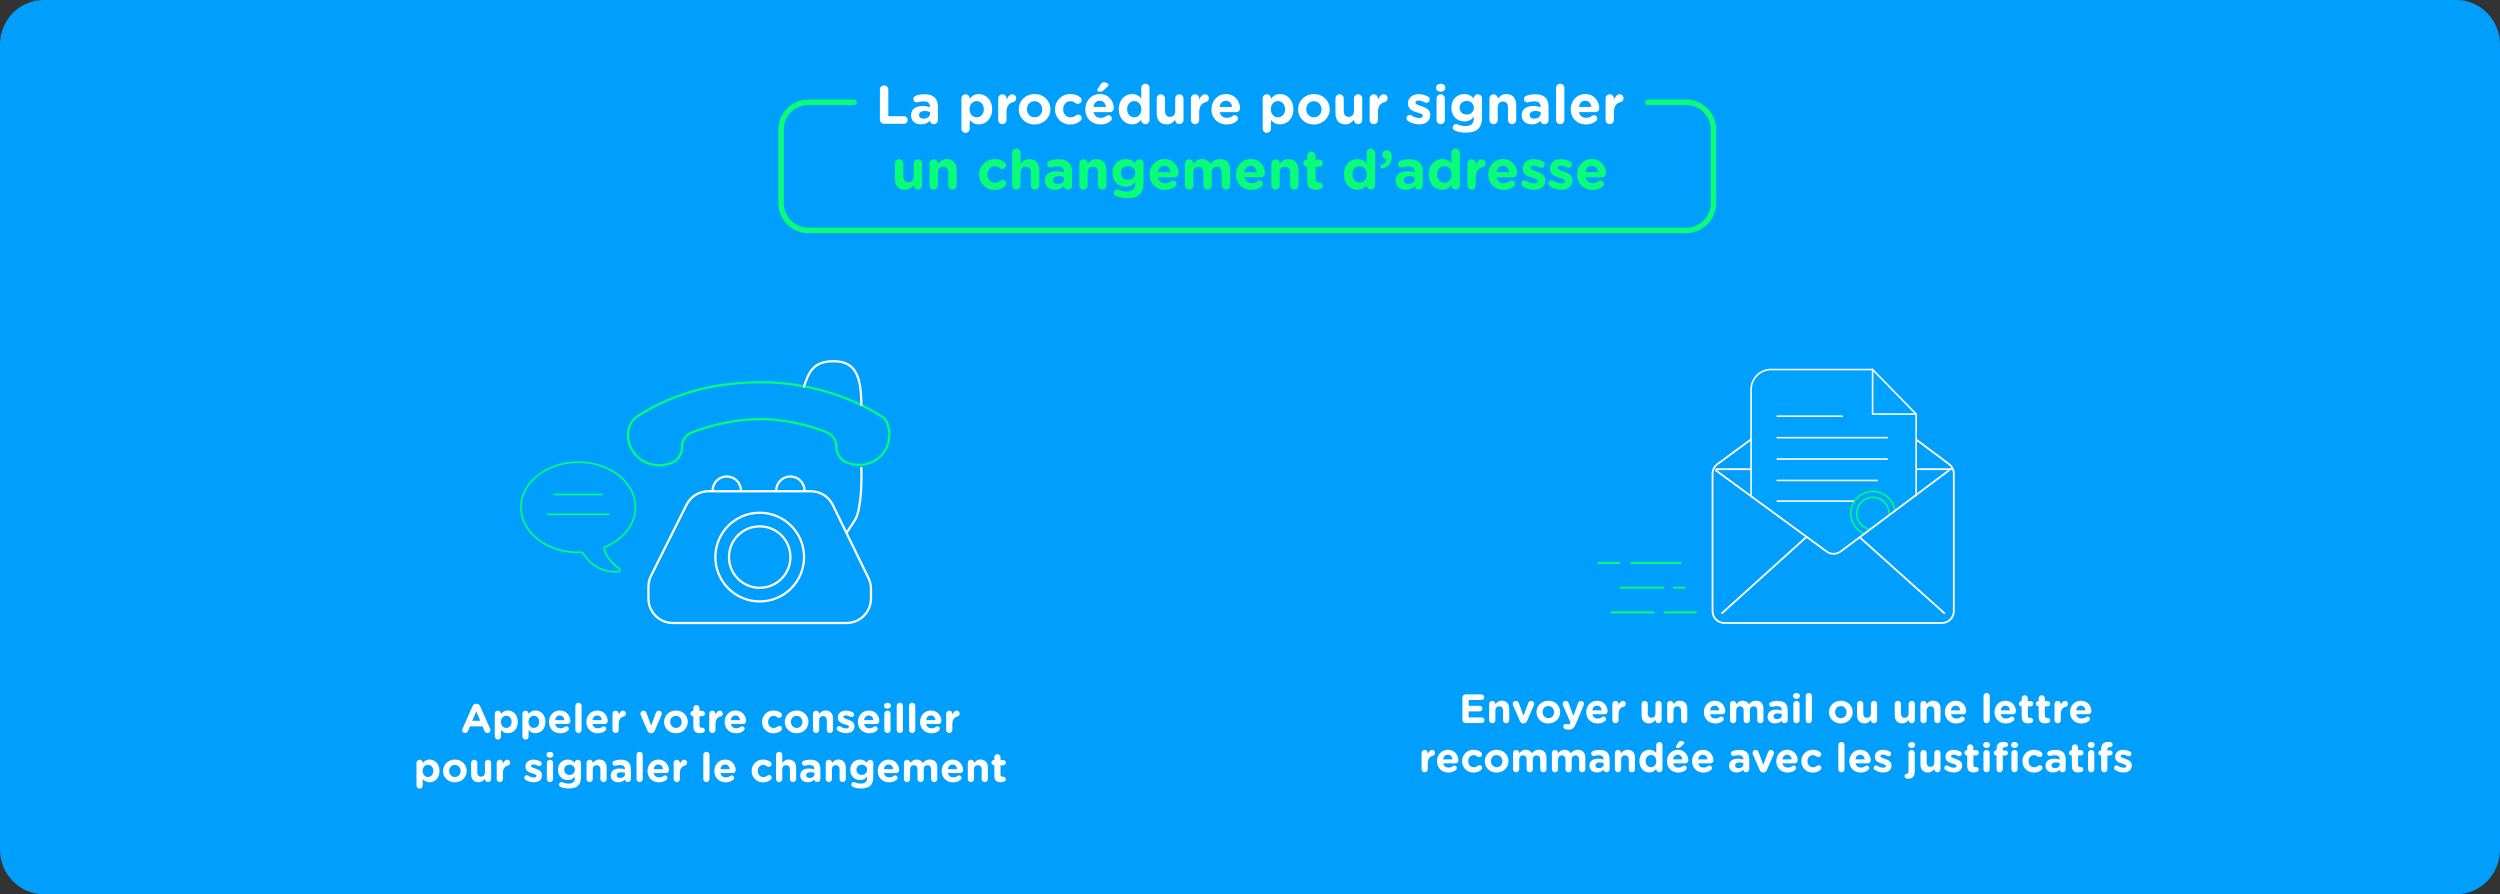 <svg width="917" height="328" viewBox="0 0 917 328" fill="none" xmlns="http://www.w3.org/2000/svg">
<rect x="0" y="0" width="917" height="328" fill="#333333" stroke="none"/>
<g clip-path="url(#clip0_193_7481)">
<path d="M16 0H901C909.84 0 917 7.34 917 16.39V311.6C917 320.65 909.84 327.99 901 327.99H16C7.16 327.99 0 320.65 0 311.6V16.39C0 7.34 7.16 0 16 0Z" fill="#019FFD"/>
<path d="M313.27 37.52H296.5C290.98 37.52 286.5 42 286.5 47.52V74.52C286.5 80.04 290.98 84.52 296.5 84.52H618.5C624.02 84.52 628.5 80.04 628.5 74.52V47.52C628.5 42 624.02 37.52 618.5 37.52H604.37" stroke="#0AFD77" stroke-width="2" stroke-linecap="round"/>
<path d="M322.75 32.84C322.75 31.98 323.43 31.3 324.29 31.3C325.15 31.3 325.83 31.98 325.83 32.84V42.62H331.53C332.31 42.62 332.93 43.24 332.93 44.02C332.93 44.8 332.31 45.42 331.53 45.42H324.29C323.43 45.42 322.75 44.74 322.75 43.88V32.84Z" fill="white"/>
<path d="M334.17 42.34V42.3C334.17 39.96 335.95 38.88 338.49 38.88C339.57 38.88 340.35 39.06 341.11 39.32V39.14C341.11 37.88 340.33 37.18 338.81 37.18C337.97 37.18 337.29 37.3 336.71 37.48C336.53 37.54 336.41 37.56 336.27 37.56C335.57 37.56 335.01 37.02 335.01 36.32C335.01 35.78 335.35 35.32 335.83 35.14C336.79 34.78 337.83 34.58 339.25 34.58C340.91 34.58 342.11 35.02 342.87 35.78C343.67 36.58 344.03 37.76 344.03 39.2V44.08C344.03 44.9 343.37 45.54 342.55 45.54C341.67 45.54 341.09 44.92 341.09 44.28V44.26C340.35 45.08 339.33 45.62 337.85 45.62C335.83 45.62 334.17 44.46 334.17 42.34ZM341.15 41.64V41.1C340.63 40.86 339.95 40.7 339.21 40.7C337.91 40.7 337.11 41.22 337.11 42.18V42.22C337.11 43.04 337.79 43.52 338.77 43.52C340.19 43.52 341.15 42.74 341.15 41.64Z" fill="white"/>
<path d="M352.65 36.1C352.65 35.26 353.33 34.58 354.17 34.58C355.01 34.58 355.69 35.26 355.69 36.1V36.24C356.43 35.24 357.45 34.5 359.03 34.5C361.53 34.5 363.91 36.46 363.91 40.04V40.08C363.91 43.66 361.57 45.62 359.03 45.62C357.41 45.62 356.41 44.88 355.69 44.02V47.22C355.69 48.06 355.01 48.74 354.17 48.74C353.33 48.74 352.65 48.06 352.65 47.22V36.1ZM360.87 40.08V40.04C360.87 38.26 359.67 37.08 358.25 37.08C356.83 37.08 355.65 38.26 355.65 40.04V40.08C355.65 41.86 356.83 43.04 358.25 43.04C359.67 43.04 360.87 41.88 360.87 40.08Z" fill="white"/>
<path d="M366.15 36.1C366.15 35.26 366.83 34.58 367.67 34.58C368.51 34.58 369.19 35.26 369.19 36.1V36.58C369.63 35.54 370.35 34.58 371.25 34.58C372.15 34.58 372.73 35.2 372.73 36.06C372.73 36.86 372.21 37.34 371.59 37.48C370.05 37.84 369.19 39.02 369.19 41.18V44.02C369.19 44.86 368.51 45.54 367.67 45.54C366.83 45.54 366.15 44.86 366.15 44.02V36.1Z" fill="white"/>
<path d="M373.689 40.12V40.08C373.689 37 376.169 34.5 379.509 34.5C382.849 34.5 385.289 36.96 385.289 40.04V40.08C385.289 43.16 382.809 45.66 379.469 45.66C376.129 45.66 373.689 43.2 373.689 40.12ZM382.289 40.12V40.08C382.289 38.5 381.149 37.12 379.469 37.12C377.789 37.12 376.689 38.46 376.689 40.04V40.08C376.689 41.66 377.829 43.04 379.509 43.04C381.189 43.04 382.289 41.7 382.289 40.12Z" fill="white"/>
<path d="M386.971 40.12V40.08C386.971 37.02 389.311 34.5 392.591 34.5C394.211 34.5 395.351 34.94 396.251 35.7C396.451 35.86 396.731 36.22 396.731 36.74C396.731 37.5 396.111 38.1 395.351 38.1C394.951 38.1 394.651 37.94 394.471 37.8C393.931 37.38 393.371 37.12 392.571 37.12C391.051 37.12 389.971 38.46 389.971 40.04V40.08C389.971 41.72 391.031 43.04 392.691 43.04C393.491 43.04 394.111 42.76 394.691 42.3C394.851 42.18 395.151 42.02 395.511 42.02C396.231 42.02 396.791 42.6 396.791 43.32C396.791 43.72 396.611 44.04 396.351 44.28C395.451 45.1 394.311 45.66 392.551 45.66C389.331 45.66 386.971 43.18 386.971 40.12Z" fill="white"/>
<path d="M403.69 45.66C400.47 45.66 398.09 43.4 398.09 40.12V40.08C398.09 37.02 400.27 34.5 403.39 34.5C406.97 34.5 408.55 37.44 408.55 39.66C408.55 40.54 407.93 41.12 407.13 41.12H401.11C401.41 42.5 402.37 43.22 403.73 43.22C404.57 43.22 405.27 42.96 405.89 42.5C406.11 42.34 406.31 42.26 406.63 42.26C407.31 42.26 407.81 42.78 407.81 43.46C407.81 43.86 407.63 44.16 407.41 44.36C406.47 45.16 405.25 45.66 403.69 45.66ZM405.65 39.22C405.47 37.86 404.67 36.94 403.39 36.94C402.11 36.94 401.31 37.84 401.07 39.22H405.65ZM402.47 33.12C402.47 32.94 402.57 32.74 402.67 32.58L403.77 30.86C404.03 30.44 404.41 30.18 404.91 30.18C405.65 30.18 406.61 30.64 406.61 31.1C406.61 31.38 406.45 31.6 406.21 31.82L404.97 32.98C404.39 33.52 403.91 33.64 403.23 33.64C402.79 33.64 402.47 33.44 402.47 33.12Z" fill="white"/>
<path d="M421.651 44.02C421.651 44.86 420.971 45.54 420.131 45.54C419.291 45.54 418.611 44.86 418.611 44.02V43.88C417.871 44.88 416.851 45.62 415.271 45.62C412.771 45.62 410.391 43.66 410.391 40.08V40.04C410.391 36.46 412.731 34.5 415.271 34.5C416.891 34.5 417.891 35.24 418.611 36.1V32.22C418.611 31.38 419.291 30.7 420.131 30.7C420.971 30.7 421.651 31.38 421.651 32.22V44.02ZM413.431 40.04V40.08C413.431 41.86 414.631 43.04 416.051 43.04C417.471 43.04 418.651 41.86 418.651 40.08V40.04C418.651 38.26 417.471 37.08 416.051 37.08C414.631 37.08 413.431 38.24 413.431 40.04Z" fill="white"/>
<path d="M434.109 44.02C434.109 44.86 433.429 45.54 432.589 45.54C431.749 45.54 431.069 44.86 431.069 44.02V43.9C430.369 44.8 429.469 45.62 427.929 45.62C425.629 45.62 424.289 44.1 424.289 41.64V36.1C424.289 35.26 424.969 34.58 425.809 34.58C426.649 34.58 427.329 35.26 427.329 36.1V40.68C427.329 42.12 428.009 42.86 429.169 42.86C430.329 42.86 431.069 42.12 431.069 40.68V36.1C431.069 35.26 431.749 34.58 432.589 34.58C433.429 34.58 434.109 35.26 434.109 36.1V44.02Z" fill="white"/>
<path d="M436.83 36.1C436.83 35.26 437.51 34.58 438.35 34.58C439.19 34.58 439.87 35.26 439.87 36.1V36.58C440.31 35.54 441.03 34.58 441.93 34.58C442.83 34.58 443.41 35.2 443.41 36.06C443.41 36.86 442.89 37.34 442.27 37.48C440.73 37.84 439.87 39.02 439.87 41.18V44.02C439.87 44.86 439.19 45.54 438.35 45.54C437.51 45.54 436.83 44.86 436.83 44.02V36.1Z" fill="white"/>
<path d="M449.969 45.66C446.749 45.66 444.369 43.4 444.369 40.12V40.08C444.369 37.02 446.549 34.5 449.669 34.5C453.249 34.5 454.829 37.44 454.829 39.66C454.829 40.54 454.209 41.12 453.409 41.12H447.389C447.689 42.5 448.649 43.22 450.009 43.22C450.849 43.22 451.549 42.96 452.169 42.5C452.389 42.34 452.589 42.26 452.909 42.26C453.589 42.26 454.089 42.78 454.089 43.46C454.089 43.86 453.909 44.16 453.689 44.36C452.749 45.16 451.529 45.66 449.969 45.66ZM451.929 39.22C451.749 37.86 450.949 36.94 449.669 36.94C448.389 36.94 447.589 37.84 447.349 39.22H451.929Z" fill="white"/>
<path d="M463.15 36.1C463.15 35.26 463.83 34.58 464.67 34.58C465.51 34.58 466.19 35.26 466.19 36.1V36.24C466.93 35.24 467.95 34.5 469.53 34.5C472.03 34.5 474.41 36.46 474.41 40.04V40.08C474.41 43.66 472.07 45.62 469.53 45.62C467.91 45.62 466.91 44.88 466.19 44.02V47.22C466.19 48.06 465.51 48.74 464.67 48.74C463.83 48.74 463.15 48.06 463.15 47.22V36.1ZM471.37 40.08V40.04C471.37 38.26 470.17 37.08 468.75 37.08C467.33 37.08 466.15 38.26 466.15 40.04V40.08C466.15 41.86 467.33 43.04 468.75 43.04C470.17 43.04 471.37 41.88 471.37 40.08Z" fill="white"/>
<path d="M476.131 40.12V40.08C476.131 37 478.611 34.5 481.951 34.5C485.291 34.5 487.731 36.96 487.731 40.04V40.08C487.731 43.16 485.251 45.66 481.911 45.66C478.571 45.66 476.131 43.2 476.131 40.12ZM484.731 40.12V40.08C484.731 38.5 483.591 37.12 481.911 37.12C480.231 37.12 479.131 38.46 479.131 40.04V40.08C479.131 41.66 480.271 43.04 481.951 43.04C483.631 43.04 484.731 41.7 484.731 40.12Z" fill="white"/>
<path d="M499.67 44.02C499.67 44.86 498.99 45.54 498.15 45.54C497.31 45.54 496.63 44.86 496.63 44.02V43.9C495.93 44.8 495.03 45.62 493.49 45.62C491.19 45.62 489.85 44.1 489.85 41.64V36.1C489.85 35.26 490.53 34.58 491.37 34.58C492.21 34.58 492.89 35.26 492.89 36.1V40.68C492.89 42.12 493.57 42.86 494.73 42.86C495.89 42.86 496.63 42.12 496.63 40.68V36.1C496.63 35.26 497.31 34.58 498.15 34.58C498.99 34.58 499.67 35.26 499.67 36.1V44.02Z" fill="white"/>
<path d="M502.391 36.1C502.391 35.26 503.071 34.58 503.911 34.58C504.751 34.58 505.431 35.26 505.431 36.1V36.58C505.871 35.54 506.591 34.58 507.491 34.58C508.391 34.58 508.971 35.2 508.971 36.06C508.971 36.86 508.451 37.34 507.831 37.48C506.291 37.84 505.431 39.02 505.431 41.18V44.02C505.431 44.86 504.751 45.54 503.911 45.54C503.071 45.54 502.391 44.86 502.391 44.02V36.1Z" fill="white"/>
<path d="M516.471 44.4C516.151 44.2 515.891 43.84 515.891 43.36C515.891 42.68 516.411 42.16 517.091 42.16C517.311 42.16 517.531 42.22 517.691 42.32C518.711 42.96 519.731 43.28 520.591 43.28C521.451 43.28 521.871 42.96 521.871 42.48V42.44C521.871 41.78 520.831 41.56 519.651 41.2C518.151 40.76 516.451 40.06 516.451 37.98V37.94C516.451 35.76 518.211 34.54 520.371 34.54C521.491 34.54 522.651 34.84 523.691 35.36C524.131 35.58 524.411 35.98 524.411 36.5C524.411 37.18 523.871 37.7 523.191 37.7C522.971 37.7 522.831 37.66 522.631 37.56C521.771 37.14 520.951 36.88 520.311 36.88C519.571 36.88 519.191 37.2 519.191 37.62V37.66C519.191 38.26 520.211 38.54 521.371 38.94C522.871 39.44 524.611 40.16 524.611 42.12V42.16C524.611 44.54 522.831 45.62 520.511 45.62C519.191 45.62 517.771 45.24 516.471 44.4Z" fill="white"/>
<path d="M526.75 32.14C526.75 31.26 527.49 30.72 528.45 30.72C529.41 30.72 530.15 31.26 530.15 32.14V32.18C530.15 33.06 529.41 33.62 528.45 33.62C527.49 33.62 526.75 33.06 526.75 32.18V32.14ZM526.93 36.1C526.93 35.26 527.61 34.58 528.45 34.58C529.29 34.58 529.97 35.26 529.97 36.1V44.02C529.97 44.86 529.29 45.54 528.45 45.54C527.61 45.54 526.93 44.86 526.93 44.02V36.1Z" fill="white"/>
<path d="M533.71 47.92C533.19 47.72 532.85 47.3 532.85 46.74C532.85 46.06 533.41 45.5 534.09 45.5C534.29 45.5 534.45 45.54 534.59 45.6C535.47 46 536.41 46.24 537.55 46.24C539.63 46.24 540.61 45.24 540.61 43.32V42.8C539.71 43.88 538.73 44.54 537.11 44.54C534.61 44.54 532.35 42.72 532.35 39.54V39.5C532.35 36.3 534.65 34.5 537.11 34.5C538.77 34.5 539.75 35.2 540.57 36.1V36.08C540.57 35.26 541.25 34.58 542.09 34.58C542.93 34.58 543.61 35.26 543.61 36.1V43C543.61 44.92 543.15 46.32 542.25 47.22C541.25 48.22 539.71 48.66 537.63 48.66C536.21 48.66 534.97 48.42 533.71 47.92ZM540.61 39.54V39.5C540.61 38.04 539.47 37.02 537.99 37.02C536.51 37.02 535.39 38.04 535.39 39.5V39.54C535.39 41.02 536.51 42.02 537.99 42.02C539.47 42.02 540.61 41 540.61 39.54Z" fill="white"/>
<path d="M546.33 36.1C546.33 35.26 547.01 34.58 547.85 34.58C548.69 34.58 549.37 35.26 549.37 36.1V36.22C550.07 35.32 550.97 34.5 552.51 34.5C554.81 34.5 556.15 36.02 556.15 38.48V44.02C556.15 44.86 555.47 45.54 554.63 45.54C553.79 45.54 553.11 44.86 553.11 44.02V39.44C553.11 38 552.43 37.26 551.27 37.26C550.11 37.26 549.37 38 549.37 39.44V44.02C549.37 44.86 548.69 45.54 547.85 45.54C547.01 45.54 546.33 44.86 546.33 44.02V36.1Z" fill="white"/>
<path d="M558.15 42.34V42.3C558.15 39.96 559.93 38.88 562.47 38.88C563.55 38.88 564.33 39.06 565.09 39.32V39.14C565.09 37.88 564.31 37.18 562.79 37.18C561.95 37.18 561.27 37.3 560.69 37.48C560.51 37.54 560.39 37.56 560.25 37.56C559.55 37.56 558.99 37.02 558.99 36.32C558.99 35.78 559.33 35.32 559.81 35.14C560.77 34.78 561.81 34.58 563.23 34.58C564.89 34.58 566.09 35.02 566.85 35.78C567.65 36.58 568.01 37.76 568.01 39.2V44.08C568.01 44.9 567.35 45.54 566.53 45.54C565.65 45.54 565.07 44.92 565.07 44.28V44.26C564.33 45.08 563.31 45.62 561.83 45.62C559.81 45.62 558.15 44.46 558.15 42.34ZM565.13 41.64V41.1C564.61 40.86 563.93 40.7 563.19 40.7C561.89 40.7 561.09 41.22 561.09 42.18V42.22C561.09 43.04 561.77 43.52 562.75 43.52C564.17 43.52 565.13 42.74 565.13 41.64Z" fill="white"/>
<path d="M570.77 32.22C570.77 31.38 571.449 30.7 572.289 30.7C573.129 30.7 573.81 31.38 573.81 32.22V44.02C573.81 44.86 573.129 45.54 572.289 45.54C571.449 45.54 570.77 44.86 570.77 44.02V32.22Z" fill="white"/>
<path d="M581.75 45.66C578.53 45.66 576.15 43.4 576.15 40.12V40.08C576.15 37.02 578.33 34.5 581.45 34.5C585.03 34.5 586.61 37.44 586.61 39.66C586.61 40.54 585.99 41.12 585.19 41.12H579.17C579.47 42.5 580.43 43.22 581.79 43.22C582.63 43.22 583.33 42.96 583.95 42.5C584.17 42.34 584.37 42.26 584.69 42.26C585.37 42.26 585.87 42.78 585.87 43.46C585.87 43.86 585.69 44.16 585.47 44.36C584.53 45.16 583.31 45.66 581.75 45.66ZM583.71 39.22C583.53 37.86 582.73 36.94 581.45 36.94C580.17 36.94 579.37 37.84 579.13 39.22H583.71Z" fill="white"/>
<path d="M588.93 36.1C588.93 35.26 589.61 34.58 590.45 34.58C591.29 34.58 591.97 35.26 591.97 36.1V36.58C592.41 35.54 593.13 34.58 594.03 34.58C594.93 34.58 595.51 35.2 595.51 36.06C595.51 36.86 594.99 37.34 594.37 37.48C592.83 37.84 591.97 39.02 591.97 41.18V44.02C591.97 44.86 591.29 45.54 590.45 45.54C589.61 45.54 588.93 44.86 588.93 44.02V36.1Z" fill="white"/>
<path d="M338.21 68C338.21 68.85 337.52 69.54 336.67 69.54C335.82 69.54 335.13 68.85 335.13 68V67.88C334.42 68.79 333.51 69.62 331.95 69.62C329.62 69.62 328.26 68.08 328.26 65.58V59.96C328.26 59.11 328.95 58.42 329.8 58.42C330.65 58.42 331.34 59.11 331.34 59.96V64.6C331.34 66.06 332.03 66.81 333.21 66.81C334.39 66.81 335.14 66.06 335.14 64.6V59.96C335.14 59.11 335.83 58.42 336.68 58.42C337.53 58.42 338.22 59.11 338.22 59.96V67.99L338.21 68Z" fill="#0AFD77"/>
<path d="M340.959 59.97C340.959 59.12 341.649 58.43 342.499 58.43C343.349 58.43 344.039 59.12 344.039 59.97V60.09C344.749 59.18 345.659 58.35 347.219 58.35C349.549 58.35 350.909 59.89 350.909 62.39V68.01C350.909 68.86 350.219 69.55 349.369 69.55C348.519 69.55 347.829 68.86 347.829 68.01V63.37C347.829 61.91 347.139 61.16 345.959 61.16C344.779 61.16 344.029 61.91 344.029 63.37V68.01C344.029 68.86 343.339 69.55 342.489 69.55C341.639 69.55 340.949 68.86 340.949 68.01V59.98L340.959 59.97Z" fill="#0AFD77"/>
<path d="M359.15 64.05V64.01C359.15 60.91 361.52 58.35 364.85 58.35C366.49 58.35 367.65 58.8 368.56 59.57C368.76 59.73 369.05 60.1 369.05 60.62C369.05 61.39 368.42 62 367.65 62C367.24 62 366.94 61.84 366.76 61.7C366.21 61.27 365.64 61.01 364.83 61.01C363.29 61.01 362.19 62.37 362.19 63.97V64.01C362.19 65.67 363.27 67.01 364.95 67.01C365.76 67.01 366.39 66.73 366.98 66.26C367.14 66.14 367.45 65.98 367.81 65.98C368.54 65.98 369.11 66.57 369.11 67.3C369.11 67.71 368.93 68.03 368.66 68.27C367.75 69.1 366.59 69.67 364.81 69.67C361.55 69.67 359.15 67.16 359.15 64.05Z" fill="#0AFD77"/>
<path d="M371.26 56.04C371.26 55.19 371.95 54.5 372.8 54.5C373.65 54.5 374.34 55.19 374.34 56.04V60.1C375.05 59.19 375.96 58.36 377.52 58.36C379.85 58.36 381.21 59.9 381.21 62.4V68.02C381.21 68.87 380.52 69.56 379.67 69.56C378.82 69.56 378.13 68.87 378.13 68.02V63.38C378.13 61.92 377.44 61.17 376.26 61.17C375.08 61.17 374.33 61.92 374.33 63.38V68.02C374.33 68.87 373.64 69.56 372.79 69.56C371.94 69.56 371.25 68.87 371.25 68.02V56.06L371.26 56.04Z" fill="#0AFD77"/>
<path d="M383.24 66.3V66.26C383.24 63.89 385.04 62.79 387.62 62.79C388.71 62.79 389.51 62.97 390.28 63.24V63.06C390.28 61.78 389.49 61.07 387.95 61.07C387.1 61.07 386.41 61.19 385.82 61.37C385.64 61.43 385.52 61.45 385.37 61.45C384.66 61.45 384.09 60.9 384.09 60.19C384.09 59.64 384.43 59.18 384.92 58.99C385.89 58.62 386.95 58.42 388.39 58.42C390.07 58.42 391.29 58.87 392.06 59.64C392.87 60.45 393.24 61.65 393.24 63.11V68.06C393.24 68.89 392.57 69.54 391.74 69.54C390.85 69.54 390.26 68.91 390.26 68.26V68.24C389.51 69.07 388.48 69.62 386.97 69.62C384.92 69.62 383.24 68.44 383.24 66.29V66.3ZM390.32 65.59V65.04C389.79 64.8 389.1 64.63 388.35 64.63C387.03 64.63 386.22 65.16 386.22 66.13V66.17C386.22 67 386.91 67.49 387.9 67.49C389.34 67.49 390.31 66.7 390.31 65.58L390.32 65.59Z" fill="#0AFD77"/>
<path d="M395.891 59.97C395.891 59.12 396.581 58.43 397.431 58.43C398.281 58.43 398.971 59.12 398.971 59.97V60.09C399.681 59.18 400.591 58.35 402.151 58.35C404.481 58.35 405.841 59.89 405.841 62.39V68.01C405.841 68.86 405.151 69.55 404.301 69.55C403.451 69.55 402.761 68.86 402.761 68.01V63.37C402.761 61.91 402.071 61.16 400.891 61.16C399.711 61.16 398.961 61.91 398.961 63.37V68.01C398.961 68.86 398.271 69.55 397.421 69.55C396.571 69.55 395.881 68.86 395.881 68.01V59.98L395.891 59.97Z" fill="#0AFD77"/>
<path d="M409.419 71.96C408.889 71.76 408.549 71.33 408.549 70.76C408.549 70.07 409.119 69.5 409.809 69.5C410.009 69.5 410.179 69.54 410.319 69.6C411.209 70.01 412.169 70.25 413.319 70.25C415.429 70.25 416.419 69.24 416.419 67.29V66.76C415.509 67.86 414.509 68.52 412.869 68.52C410.329 68.52 408.039 66.67 408.039 63.45V63.41C408.039 60.17 410.369 58.34 412.869 58.34C414.549 58.34 415.549 59.05 416.379 59.96V59.94C416.379 59.11 417.069 58.42 417.919 58.42C418.769 58.42 419.459 59.11 419.459 59.96V66.96C419.459 68.91 418.989 70.33 418.079 71.24C417.069 72.25 415.499 72.7 413.399 72.7C411.959 72.7 410.699 72.46 409.419 71.95V71.96ZM416.419 63.46V63.42C416.419 61.94 415.259 60.91 413.759 60.91C412.259 60.91 411.119 61.94 411.119 63.42V63.46C411.119 64.96 412.259 65.97 413.759 65.97C415.259 65.97 416.419 64.94 416.419 63.46Z" fill="#0AFD77"/>
<path d="M427.36 69.66C424.1 69.66 421.68 67.37 421.68 64.04V64C421.68 60.9 423.89 58.34 427.05 58.34C430.68 58.34 432.28 61.32 432.28 63.57C432.28 64.46 431.65 65.05 430.84 65.05H424.74C425.04 66.45 426.02 67.18 427.4 67.18C428.25 67.18 428.96 66.92 429.59 66.45C429.81 66.29 430.02 66.21 430.34 66.21C431.03 66.21 431.54 66.74 431.54 67.43C431.54 67.84 431.36 68.14 431.13 68.34C430.18 69.15 428.94 69.66 427.36 69.66ZM429.35 63.13C429.17 61.75 428.36 60.82 427.06 60.82C425.76 60.82 424.95 61.73 424.71 63.13H429.35Z" fill="#0AFD77"/>
<path d="M434.641 59.97C434.641 59.12 435.331 58.43 436.181 58.43C437.031 58.43 437.721 59.12 437.721 59.97V60.09C438.431 59.18 439.361 58.35 440.921 58.35C442.341 58.35 443.411 58.98 443.981 60.07C444.931 58.95 446.071 58.35 447.551 58.35C449.841 58.35 451.221 59.73 451.221 62.35V68.01C451.221 68.86 450.531 69.55 449.681 69.55C448.831 69.55 448.141 68.86 448.141 68.01V63.37C448.141 61.91 447.491 61.16 446.341 61.16C445.191 61.16 444.471 61.91 444.471 63.37V68.01C444.471 68.86 443.781 69.55 442.931 69.55C442.081 69.55 441.391 68.86 441.391 68.01V63.37C441.391 61.91 440.741 61.16 439.591 61.16C438.441 61.16 437.721 61.91 437.721 63.37V68.01C437.721 68.86 437.031 69.55 436.181 69.55C435.331 69.55 434.641 68.86 434.641 68.01V59.98V59.97Z" fill="#0AFD77"/>
<path d="M459.061 69.66C455.801 69.66 453.381 67.37 453.381 64.04V64C453.381 60.9 455.591 58.34 458.751 58.34C462.381 58.34 463.981 61.32 463.981 63.57C463.981 64.46 463.351 65.05 462.541 65.05H456.441C456.741 66.45 457.721 67.18 459.101 67.18C459.951 67.18 460.661 66.92 461.291 66.45C461.511 66.29 461.721 66.21 462.041 66.21C462.731 66.21 463.241 66.74 463.241 67.43C463.241 67.84 463.061 68.14 462.831 68.34C461.881 69.15 460.641 69.66 459.061 69.66ZM461.051 63.13C460.871 61.75 460.061 60.82 458.761 60.82C457.461 60.82 456.651 61.73 456.411 63.13H461.051Z" fill="#0AFD77"/>
<path d="M466.34 59.97C466.34 59.12 467.03 58.43 467.88 58.43C468.73 58.43 469.42 59.12 469.42 59.97V60.09C470.13 59.18 471.04 58.35 472.6 58.35C474.93 58.35 476.29 59.89 476.29 62.39V68.01C476.29 68.86 475.6 69.55 474.75 69.55C473.9 69.55 473.21 68.86 473.21 68.01V63.37C473.21 61.91 472.52 61.16 471.34 61.16C470.16 61.16 469.41 61.91 469.41 63.37V68.01C469.41 68.86 468.72 69.55 467.87 69.55C467.02 69.55 466.33 68.86 466.33 68.01V59.98L466.34 59.97Z" fill="#0AFD77"/>
<path d="M479.481 66.34V61.19H479.381C478.651 61.19 478.061 60.6 478.061 59.87C478.061 59.14 478.651 58.55 479.381 58.55H479.481V57.19C479.481 56.34 480.171 55.65 481.021 55.65C481.871 55.65 482.561 56.34 482.561 57.19V58.55H483.921C484.651 58.55 485.241 59.14 485.241 59.87C485.241 60.6 484.651 61.19 483.921 61.19H482.561V65.83C482.561 66.54 482.861 66.88 483.551 66.88C483.651 66.88 483.851 66.86 483.921 66.86C484.611 66.86 485.201 67.43 485.201 68.14C485.201 68.69 484.831 69.13 484.411 69.3C483.841 69.52 483.321 69.6 482.651 69.6C480.761 69.6 479.491 68.85 479.491 66.33L479.481 66.34Z" fill="#0AFD77"/>
<path d="M504.4 68C504.4 68.85 503.71 69.54 502.86 69.54C502.01 69.54 501.32 68.85 501.32 68V67.86C500.57 68.87 499.54 69.62 497.93 69.62C495.39 69.62 492.98 67.63 492.98 64V63.96C492.98 60.33 495.35 58.34 497.93 58.34C499.57 58.34 500.59 59.09 501.32 59.96V56.03C501.32 55.18 502.01 54.49 502.86 54.49C503.71 54.49 504.4 55.18 504.4 56.03V67.99V68ZM496.07 63.96V64C496.07 65.8 497.29 67 498.73 67C500.17 67 501.37 65.8 501.37 64V63.96C501.37 62.16 500.17 60.96 498.73 60.96C497.29 60.96 496.07 62.14 496.07 63.96Z" fill="#0AFD77"/>
<path d="M506.87 60.4C507.9 60.16 508.47 59.45 508.43 58.47C507.72 58.29 507.01 57.68 507.01 56.81V56.77C507.01 55.82 507.68 55.11 508.69 55.11C509.83 55.11 510.49 55.98 510.49 57.38V57.46C510.49 58.94 510.04 60.04 509.29 60.79C508.68 61.4 507.77 61.76 507.02 61.76C506.47 61.76 506.25 61.44 506.25 61.07C506.25 60.7 506.51 60.48 506.86 60.4H506.87Z" fill="#0AFD77"/>
<path d="M511.9 66.3V66.26C511.9 63.89 513.7 62.79 516.28 62.79C517.37 62.79 518.17 62.97 518.94 63.24V63.06C518.94 61.78 518.15 61.07 516.61 61.07C515.76 61.07 515.07 61.19 514.48 61.37C514.3 61.43 514.18 61.45 514.03 61.45C513.32 61.45 512.75 60.9 512.75 60.19C512.75 59.64 513.09 59.18 513.58 58.99C514.55 58.62 515.61 58.42 517.05 58.42C518.73 58.42 519.95 58.87 520.72 59.64C521.53 60.45 521.9 61.65 521.9 63.11V68.06C521.9 68.89 521.23 69.54 520.4 69.54C519.51 69.54 518.92 68.91 518.92 68.26V68.24C518.17 69.07 517.14 69.62 515.63 69.62C513.58 69.62 511.9 68.44 511.9 66.29V66.3ZM518.98 65.59V65.04C518.45 64.8 517.76 64.63 517.01 64.63C515.69 64.63 514.88 65.16 514.88 66.13V66.17C514.88 67 515.57 67.49 516.56 67.49C518 67.49 518.97 66.7 518.97 65.58L518.98 65.59Z" fill="#0AFD77"/>
<path d="M535.481 68C535.481 68.85 534.791 69.54 533.941 69.54C533.091 69.54 532.401 68.85 532.401 68V67.86C531.651 68.87 530.621 69.62 529.011 69.62C526.471 69.62 524.061 67.63 524.061 64V63.96C524.061 60.33 526.431 58.34 529.011 58.34C530.651 58.34 531.671 59.09 532.401 59.96V56.03C532.401 55.18 533.091 54.49 533.941 54.49C534.791 54.49 535.481 55.18 535.481 56.03V67.99V68ZM527.151 63.96V64C527.151 65.8 528.371 67 529.811 67C531.251 67 532.451 65.8 532.451 64V63.96C532.451 62.16 531.251 60.96 529.811 60.96C528.371 60.96 527.151 62.14 527.151 63.96Z" fill="#0AFD77"/>
<path d="M538.24 59.97C538.24 59.12 538.93 58.43 539.78 58.43C540.63 58.43 541.32 59.12 541.32 59.97V60.46C541.77 59.41 542.5 58.43 543.41 58.43C544.32 58.43 544.91 59.06 544.91 59.93C544.91 60.74 544.38 61.23 543.75 61.37C542.19 61.74 541.32 62.93 541.32 65.12V68C541.32 68.85 540.63 69.54 539.78 69.54C538.93 69.54 538.24 68.85 538.24 68V59.97Z" fill="#0AFD77"/>
<path d="M551.561 69.66C548.291 69.66 545.881 67.37 545.881 64.04V64C545.881 60.9 548.091 58.34 551.251 58.34C554.881 58.34 556.481 61.32 556.481 63.57C556.481 64.46 555.851 65.05 555.041 65.05H548.941C549.241 66.45 550.221 67.18 551.601 67.18C552.451 67.18 553.161 66.92 553.791 66.45C554.011 66.29 554.221 66.21 554.541 66.21C555.231 66.21 555.741 66.74 555.741 67.43C555.741 67.84 555.561 68.14 555.331 68.34C554.381 69.15 553.141 69.66 551.561 69.66ZM553.551 63.13C553.371 61.75 552.561 60.82 551.261 60.82C549.961 60.82 549.151 61.73 548.911 63.13H553.551Z" fill="#0AFD77"/>
<path d="M558.561 68.39C558.241 68.19 557.971 67.82 557.971 67.34C557.971 66.65 558.501 66.12 559.191 66.12C559.411 66.12 559.641 66.18 559.801 66.28C560.831 66.93 561.871 67.25 562.741 67.25C563.611 67.25 564.041 66.93 564.041 66.44V66.4C564.041 65.73 562.991 65.51 561.791 65.14C560.271 64.69 558.551 63.98 558.551 61.87V61.83C558.551 59.62 560.331 58.38 562.521 58.38C563.661 58.38 564.831 58.68 565.891 59.21C566.341 59.43 566.621 59.84 566.621 60.37C566.621 61.06 566.071 61.59 565.381 61.59C565.161 61.59 565.011 61.55 564.811 61.45C563.941 61.02 563.111 60.76 562.461 60.76C561.711 60.76 561.321 61.08 561.321 61.51V61.55C561.321 62.16 562.361 62.44 563.531 62.85C565.051 63.36 566.821 64.09 566.821 66.07V66.11C566.821 68.52 565.021 69.62 562.661 69.62C561.321 69.62 559.881 69.23 558.561 68.38V68.39Z" fill="#0AFD77"/>
<path d="M568.529 68.39C568.209 68.19 567.939 67.82 567.939 67.34C567.939 66.65 568.469 66.12 569.159 66.12C569.379 66.12 569.609 66.18 569.769 66.28C570.799 66.93 571.839 67.25 572.709 67.25C573.579 67.25 574.009 66.93 574.009 66.44V66.4C574.009 65.73 572.959 65.51 571.759 65.14C570.239 64.69 568.519 63.98 568.519 61.87V61.83C568.519 59.62 570.299 58.38 572.489 58.38C573.629 58.38 574.799 58.68 575.859 59.21C576.309 59.43 576.589 59.84 576.589 60.37C576.589 61.06 576.039 61.59 575.349 61.59C575.129 61.59 574.979 61.55 574.779 61.45C573.909 61.02 573.079 60.76 572.429 60.76C571.679 60.76 571.289 61.08 571.289 61.51V61.55C571.289 62.16 572.329 62.44 573.499 62.85C575.019 63.36 576.789 64.09 576.789 66.07V66.11C576.789 68.52 574.989 69.62 572.629 69.62C571.289 69.62 569.849 69.23 568.529 68.38V68.39Z" fill="#0AFD77"/>
<path d="M584.151 69.66C580.881 69.66 578.471 67.37 578.471 64.04V64C578.471 60.9 580.681 58.34 583.841 58.34C587.471 58.34 589.071 61.32 589.071 63.57C589.071 64.46 588.441 65.05 587.631 65.05H581.531C581.831 66.45 582.811 67.18 584.191 67.18C585.041 67.18 585.751 66.92 586.381 66.45C586.601 66.29 586.811 66.21 587.131 66.21C587.821 66.21 588.331 66.74 588.331 67.43C588.331 67.84 588.151 68.14 587.921 68.34C586.971 69.15 585.731 69.66 584.151 69.66ZM586.141 63.13C585.961 61.75 585.151 60.82 583.851 60.82C582.551 60.82 581.741 61.73 581.501 63.13H586.141Z" fill="#0AFD77"/>
<path d="M169.66 267.31L173.32 259.05C173.57 258.48 174.04 258.13 174.67 258.13H174.8C175.43 258.13 175.88 258.48 176.13 259.05L179.79 267.31C179.87 267.48 179.91 267.63 179.91 267.78C179.91 268.39 179.43 268.89 178.81 268.89C178.27 268.89 177.91 268.58 177.7 268.1L176.99 266.45H172.37L171.64 268.17C171.44 268.62 171.06 268.89 170.57 268.89C169.97 268.89 169.51 268.41 169.51 267.81C169.51 267.64 169.57 267.48 169.64 267.31H169.66ZM176.16 264.4L174.7 260.94L173.24 264.4H176.15H176.16Z" fill="white"/>
<path d="M181.49 261.8C181.49 261.17 182 260.66 182.63 260.66C183.26 260.66 183.77 261.17 183.77 261.8V261.9C184.33 261.15 185.09 260.6 186.27 260.6C188.15 260.6 189.93 262.07 189.93 264.75V264.78C189.93 267.46 188.18 268.94 186.27 268.94C185.06 268.94 184.31 268.38 183.77 267.74V270.14C183.77 270.77 183.26 271.28 182.63 271.28C182 271.28 181.49 270.77 181.49 270.14V261.8ZM187.65 264.78V264.75C187.65 263.42 186.75 262.53 185.69 262.53C184.63 262.53 183.74 263.41 183.74 264.75V264.78C183.74 266.11 184.62 267 185.69 267C186.76 267 187.65 266.13 187.65 264.78Z" fill="white"/>
<path d="M191.619 261.8C191.619 261.17 192.129 260.66 192.759 260.66C193.389 260.66 193.899 261.17 193.899 261.8V261.9C194.459 261.15 195.219 260.6 196.399 260.6C198.279 260.6 200.059 262.07 200.059 264.75V264.78C200.059 267.46 198.309 268.94 196.399 268.94C195.189 268.94 194.439 268.38 193.899 267.74V270.14C193.899 270.77 193.389 271.28 192.759 271.28C192.129 271.28 191.619 270.77 191.619 270.14V261.8ZM197.779 264.78V264.75C197.779 263.42 196.879 262.53 195.819 262.53C194.759 262.53 193.869 263.41 193.869 264.75V264.78C193.869 266.11 194.749 267 195.819 267C196.889 267 197.779 266.13 197.779 264.78Z" fill="white"/>
<path d="M205.55 268.97C203.13 268.97 201.35 267.28 201.35 264.82V264.79C201.35 262.5 202.99 260.61 205.33 260.61C208.01 260.61 209.2 262.82 209.2 264.48C209.2 265.14 208.74 265.57 208.14 265.57H203.63C203.85 266.61 204.57 267.14 205.59 267.14C206.22 267.14 206.74 266.95 207.21 266.6C207.38 266.48 207.53 266.42 207.77 266.42C208.28 266.42 208.65 266.81 208.65 267.32C208.65 267.62 208.52 267.84 208.35 267.99C207.64 268.59 206.73 268.96 205.56 268.96L205.55 268.97ZM207.02 264.14C206.89 263.12 206.29 262.43 205.33 262.43C204.37 262.43 203.77 263.1 203.59 264.14H207.02Z" fill="white"/>
<path d="M211.039 258.89C211.039 258.26 211.549 257.75 212.179 257.75C212.809 257.75 213.319 258.26 213.319 258.89V267.74C213.319 268.37 212.809 268.88 212.179 268.88C211.549 268.88 211.039 268.37 211.039 267.74V258.89Z" fill="white"/>
<path d="M219.27 268.97C216.85 268.97 215.07 267.28 215.07 264.82V264.79C215.07 262.5 216.71 260.61 219.05 260.61C221.73 260.61 222.92 262.82 222.92 264.48C222.92 265.14 222.46 265.57 221.86 265.57H217.35C217.57 266.61 218.29 267.14 219.31 267.14C219.94 267.14 220.46 266.95 220.93 266.6C221.1 266.48 221.25 266.42 221.49 266.42C222 266.42 222.37 266.81 222.37 267.32C222.37 267.62 222.24 267.84 222.07 267.99C221.36 268.59 220.45 268.96 219.28 268.96L219.27 268.97ZM220.74 264.14C220.61 263.12 220.01 262.43 219.05 262.43C218.09 262.43 217.49 263.1 217.31 264.14H220.74Z" fill="white"/>
<path d="M224.66 261.8C224.66 261.17 225.17 260.66 225.8 260.66C226.43 260.66 226.94 261.17 226.94 261.8V262.16C227.27 261.38 227.81 260.66 228.48 260.66C229.15 260.66 229.59 261.12 229.59 261.77C229.59 262.37 229.2 262.73 228.74 262.83C227.58 263.1 226.94 263.99 226.94 265.61V267.74C226.94 268.37 226.43 268.88 225.8 268.88C225.17 268.88 224.66 268.37 224.66 267.74V261.8Z" fill="white"/>
<path d="M238.879 268.96H238.759C238.139 268.96 237.719 268.57 237.469 267.97L235.009 262.29C234.949 262.14 234.889 261.95 234.889 261.74C234.889 261.2 235.389 260.67 235.999 260.67C236.609 260.67 236.939 261.01 237.109 261.48L238.839 266.14L240.589 261.45C240.739 261.06 241.049 260.67 241.649 260.67C242.249 260.67 242.749 261.13 242.749 261.75C242.749 261.95 242.669 262.19 242.629 262.29L240.169 267.97C239.919 268.55 239.499 268.96 238.879 268.96Z" fill="white"/>
<path d="M243.59 264.82V264.79C243.59 262.48 245.45 260.61 247.96 260.61C250.47 260.61 252.29 262.45 252.29 264.76V264.79C252.29 267.1 250.43 268.97 247.92 268.97C245.41 268.97 243.59 267.13 243.59 264.82ZM250.04 264.82V264.79C250.04 263.61 249.18 262.57 247.92 262.57C246.66 262.57 245.84 263.57 245.84 264.76V264.79C245.84 265.97 246.7 267.01 247.96 267.01C249.22 267.01 250.04 266.01 250.04 264.82Z" fill="white"/>
<path d="M254.31 266.51V262.7H254.23C253.69 262.7 253.26 262.27 253.26 261.73C253.26 261.19 253.69 260.75 254.23 260.75H254.31V259.75C254.31 259.12 254.82 258.61 255.45 258.61C256.08 258.61 256.59 259.12 256.59 259.75V260.75H257.59C258.13 260.75 258.57 261.19 258.57 261.73C258.57 262.27 258.13 262.7 257.59 262.7H256.59V266.13C256.59 266.66 256.82 266.91 257.33 266.91C257.41 266.91 257.55 266.9 257.6 266.9C258.11 266.9 258.55 267.32 258.55 267.84C258.55 268.25 258.28 268.58 257.97 268.7C257.55 268.87 257.16 268.92 256.67 268.92C255.27 268.92 254.33 268.37 254.33 266.5L254.31 266.51Z" fill="white"/>
<path d="M260.16 261.8C260.16 261.17 260.67 260.66 261.3 260.66C261.93 260.66 262.44 261.17 262.44 261.8V262.16C262.77 261.38 263.31 260.66 263.98 260.66C264.65 260.66 265.09 261.12 265.09 261.77C265.09 262.37 264.7 262.73 264.23 262.83C263.08 263.1 262.43 263.99 262.43 265.61V267.74C262.43 268.37 261.92 268.88 261.29 268.88C260.66 268.88 260.15 268.37 260.15 267.74V261.8H260.16Z" fill="white"/>
<path d="M270.02 268.97C267.6 268.97 265.82 267.28 265.82 264.82V264.79C265.82 262.5 267.46 260.61 269.8 260.61C272.48 260.61 273.67 262.82 273.67 264.48C273.67 265.14 273.21 265.57 272.61 265.57H268.1C268.32 266.61 269.04 267.14 270.06 267.14C270.69 267.14 271.21 266.95 271.68 266.6C271.85 266.48 272 266.42 272.24 266.42C272.75 266.42 273.12 266.81 273.12 267.32C273.12 267.62 272.99 267.84 272.82 267.99C272.11 268.59 271.2 268.96 270.03 268.96L270.02 268.97ZM271.49 264.14C271.36 263.12 270.76 262.43 269.8 262.43C268.84 262.43 268.24 263.1 268.06 264.14H271.49Z" fill="white"/>
<path d="M279.51 264.82V264.79C279.51 262.5 281.26 260.61 283.72 260.61C284.93 260.61 285.79 260.94 286.47 261.51C286.62 261.63 286.83 261.9 286.83 262.29C286.83 262.86 286.37 263.31 285.79 263.31C285.49 263.31 285.27 263.19 285.13 263.09C284.72 262.78 284.3 262.58 283.7 262.58C282.56 262.58 281.75 263.58 281.75 264.77V264.8C281.75 266.03 282.54 267.02 283.79 267.02C284.39 267.02 284.85 266.81 285.29 266.47C285.41 266.38 285.63 266.26 285.9 266.26C286.44 266.26 286.86 266.69 286.86 267.23C286.86 267.53 286.73 267.77 286.53 267.95C285.86 268.56 285 268.98 283.68 268.98C281.26 268.98 279.5 267.12 279.5 264.83L279.51 264.82Z" fill="white"/>
<path d="M287.85 264.82V264.79C287.85 262.48 289.71 260.61 292.21 260.61C294.71 260.61 296.54 262.45 296.54 264.76V264.79C296.54 267.1 294.68 268.97 292.18 268.97C289.68 268.97 287.85 267.13 287.85 264.82ZM294.3 264.82V264.79C294.3 263.61 293.45 262.57 292.19 262.57C290.93 262.57 290.11 263.57 290.11 264.76V264.79C290.11 265.97 290.96 267.01 292.22 267.01C293.48 267.01 294.3 266.01 294.3 264.82Z" fill="white"/>
<path d="M298.199 261.8C298.199 261.17 298.709 260.66 299.339 260.66C299.969 260.66 300.479 261.17 300.479 261.8V261.89C300.999 261.22 301.679 260.6 302.829 260.6C304.559 260.6 305.559 261.74 305.559 263.58V267.74C305.559 268.37 305.049 268.88 304.419 268.88C303.789 268.88 303.279 268.37 303.279 267.74V264.31C303.279 263.23 302.769 262.67 301.899 262.67C301.029 262.67 300.479 263.23 300.479 264.31V267.74C300.479 268.37 299.969 268.88 299.339 268.88C298.709 268.88 298.199 268.37 298.199 267.74V261.8Z" fill="white"/>
<path d="M307.34 268.03C307.1 267.88 306.91 267.61 306.91 267.25C306.91 266.74 307.3 266.35 307.81 266.35C307.98 266.35 308.14 266.4 308.26 266.47C309.02 266.95 309.79 267.19 310.43 267.19C311.07 267.19 311.39 266.95 311.39 266.59V266.56C311.39 266.07 310.61 265.9 309.72 265.63C308.6 265.3 307.32 264.78 307.32 263.21V263.18C307.32 261.54 308.64 260.63 310.26 260.63C311.1 260.63 311.97 260.85 312.75 261.24C313.08 261.41 313.29 261.7 313.29 262.1C313.29 262.61 312.88 263 312.37 263C312.2 263 312.1 262.97 311.95 262.9C311.3 262.58 310.69 262.39 310.21 262.39C309.66 262.39 309.37 262.63 309.37 262.94V262.97C309.37 263.42 310.13 263.63 311 263.93C312.12 264.31 313.43 264.84 313.43 266.31V266.34C313.43 268.13 312.1 268.94 310.36 268.94C309.37 268.94 308.31 268.65 307.33 268.02L307.34 268.03Z" fill="white"/>
<path d="M318.889 268.97C316.479 268.97 314.689 267.28 314.689 264.82V264.79C314.689 262.5 316.319 260.61 318.659 260.61C321.339 260.61 322.529 262.82 322.529 264.48C322.529 265.14 322.069 265.57 321.459 265.57H316.949C317.169 266.61 317.899 267.14 318.909 267.14C319.539 267.14 320.069 266.95 320.529 266.6C320.699 266.48 320.849 266.42 321.079 266.42C321.589 266.42 321.959 266.81 321.959 267.32C321.959 267.62 321.829 267.84 321.659 267.99C320.949 268.59 320.039 268.96 318.869 268.96L318.889 268.97ZM320.359 264.14C320.219 263.12 319.619 262.43 318.659 262.43C317.699 262.43 317.099 263.1 316.919 264.14H320.359Z" fill="white"/>
<path d="M324.24 258.83C324.24 258.17 324.79 257.77 325.52 257.77C326.25 257.77 326.79 258.18 326.79 258.83V258.86C326.79 259.52 326.24 259.94 325.52 259.94C324.8 259.94 324.24 259.52 324.24 258.86V258.83ZM324.37 261.8C324.37 261.17 324.88 260.66 325.51 260.66C326.14 260.66 326.65 261.17 326.65 261.8V267.74C326.65 268.37 326.14 268.88 325.51 268.88C324.88 268.88 324.37 268.37 324.37 267.74V261.8Z" fill="white"/>
<path d="M328.91 258.89C328.91 258.26 329.42 257.75 330.05 257.75C330.68 257.75 331.19 258.26 331.19 258.89V267.74C331.19 268.37 330.68 268.88 330.05 268.88C329.42 268.88 328.91 268.37 328.91 267.74V258.89Z" fill="white"/>
<path d="M333.439 258.89C333.439 258.26 333.949 257.75 334.579 257.75C335.209 257.75 335.719 258.26 335.719 258.89V267.74C335.719 268.37 335.209 268.88 334.579 268.88C333.949 268.88 333.439 268.37 333.439 267.74V258.89Z" fill="white"/>
<path d="M341.669 268.97C339.259 268.97 337.469 267.28 337.469 264.82V264.79C337.469 262.5 339.099 260.61 341.439 260.61C344.119 260.61 345.309 262.82 345.309 264.48C345.309 265.14 344.849 265.57 344.239 265.57H339.729C339.949 266.61 340.679 267.14 341.689 267.14C342.319 267.14 342.849 266.95 343.309 266.6C343.479 266.48 343.629 266.42 343.859 266.42C344.369 266.42 344.739 266.81 344.739 267.32C344.739 267.62 344.609 267.84 344.439 267.99C343.729 268.59 342.819 268.96 341.649 268.96L341.669 268.97ZM343.139 264.14C342.999 263.12 342.399 262.43 341.439 262.43C340.479 262.43 339.879 263.1 339.699 264.14H343.139Z" fill="white"/>
<path d="M347.059 261.8C347.059 261.17 347.569 260.66 348.199 260.66C348.829 260.66 349.339 261.17 349.339 261.8V262.16C349.669 261.38 350.209 260.66 350.879 260.66C351.549 260.66 351.989 261.12 351.989 261.77C351.989 262.37 351.599 262.73 351.129 262.83C349.979 263.1 349.329 263.99 349.329 265.61V267.74C349.329 268.37 348.819 268.88 348.189 268.88C347.559 268.88 347.049 268.37 347.049 267.74V261.8H347.059Z" fill="white"/>
<path d="M152.77 279.8C152.77 279.17 153.28 278.66 153.91 278.66C154.54 278.66 155.05 279.17 155.05 279.8V279.9C155.6 279.15 156.37 278.6 157.55 278.6C159.43 278.6 161.21 280.07 161.21 282.75V282.78C161.21 285.46 159.45 286.94 157.55 286.94C156.34 286.94 155.59 286.38 155.05 285.74V288.14C155.05 288.77 154.54 289.28 153.91 289.28C153.28 289.28 152.77 288.77 152.77 288.14V279.8ZM158.94 282.78V282.75C158.94 281.42 158.04 280.53 156.98 280.53C155.92 280.53 155.03 281.41 155.03 282.75V282.78C155.03 284.11 155.91 285 156.98 285C158.05 285 158.94 284.13 158.94 282.78Z" fill="white"/>
<path d="M162.5 282.82V282.79C162.5 280.48 164.36 278.61 166.86 278.61C169.36 278.61 171.19 280.45 171.19 282.76V282.79C171.19 285.1 169.33 286.97 166.83 286.97C164.33 286.97 162.5 285.13 162.5 282.82ZM168.95 282.82V282.79C168.95 281.61 168.1 280.57 166.84 280.57C165.58 280.57 164.76 281.57 164.76 282.76V282.79C164.76 283.97 165.61 285.01 166.87 285.01C168.13 285.01 168.95 284.01 168.95 282.82Z" fill="white"/>
<path d="M180.159 285.74C180.159 286.37 179.649 286.88 179.019 286.88C178.389 286.88 177.879 286.37 177.879 285.74V285.65C177.349 286.32 176.679 286.94 175.529 286.94C173.799 286.94 172.799 285.8 172.799 283.95V279.8C172.799 279.17 173.309 278.66 173.939 278.66C174.569 278.66 175.079 279.17 175.079 279.8V283.23C175.079 284.31 175.589 284.86 176.459 284.86C177.329 284.86 177.879 284.31 177.879 283.23V279.8C177.879 279.17 178.389 278.66 179.019 278.66C179.649 278.66 180.159 279.17 180.159 279.8V285.74Z" fill="white"/>
<path d="M182.199 279.8C182.199 279.17 182.709 278.66 183.339 278.66C183.969 278.66 184.479 279.17 184.479 279.8V280.16C184.809 279.38 185.349 278.66 186.019 278.66C186.689 278.66 187.129 279.12 187.129 279.77C187.129 280.37 186.739 280.73 186.269 280.83C185.119 281.1 184.469 281.99 184.469 283.61V285.74C184.469 286.37 183.959 286.88 183.329 286.88C182.699 286.88 182.189 286.37 182.189 285.74V279.8H182.199Z" fill="white"/>
<path d="M192.75 286.03C192.51 285.88 192.32 285.61 192.32 285.25C192.32 284.74 192.71 284.35 193.22 284.35C193.39 284.35 193.55 284.4 193.67 284.47C194.43 284.95 195.2 285.19 195.84 285.19C196.48 285.19 196.8 284.95 196.8 284.59V284.56C196.8 284.07 196.02 283.9 195.13 283.63C194.01 283.3 192.73 282.78 192.73 281.21V281.18C192.73 279.54 194.05 278.63 195.67 278.63C196.51 278.63 197.38 278.85 198.16 279.24C198.49 279.41 198.7 279.7 198.7 280.1C198.7 280.61 198.29 281 197.78 281C197.61 281 197.51 280.97 197.36 280.9C196.71 280.58 196.1 280.39 195.62 280.39C195.07 280.39 194.78 280.63 194.78 280.94V280.97C194.78 281.42 195.54 281.63 196.41 281.93C197.53 282.31 198.84 282.84 198.84 284.31V284.34C198.84 286.13 197.51 286.94 195.77 286.94C194.78 286.94 193.72 286.65 192.74 286.02L192.75 286.03Z" fill="white"/>
<path d="M200.459 276.83C200.459 276.17 201.009 275.77 201.739 275.77C202.469 275.77 203.009 276.18 203.009 276.83V276.86C203.009 277.52 202.459 277.94 201.739 277.94C201.019 277.94 200.459 277.52 200.459 276.86V276.83ZM200.589 279.8C200.589 279.17 201.099 278.66 201.729 278.66C202.359 278.66 202.869 279.17 202.869 279.8V285.74C202.869 286.37 202.359 286.88 201.729 286.88C201.099 286.88 200.589 286.37 200.589 285.74V279.8Z" fill="white"/>
<path d="M205.68 288.67C205.29 288.52 205.04 288.21 205.04 287.79C205.04 287.28 205.46 286.86 205.97 286.86C206.12 286.86 206.24 286.89 206.35 286.94C207.01 287.24 207.72 287.42 208.57 287.42C210.13 287.42 210.86 286.67 210.86 285.23V284.84C210.19 285.65 209.45 286.14 208.24 286.14C206.36 286.14 204.67 284.77 204.67 282.39V282.36C204.67 279.96 206.39 278.61 208.24 278.61C209.49 278.61 210.22 279.13 210.83 279.81V279.79C210.83 279.17 211.34 278.67 211.97 278.67C212.6 278.67 213.11 279.18 213.11 279.81V284.98C213.11 286.42 212.77 287.47 212.09 288.14C211.34 288.89 210.19 289.22 208.63 289.22C207.57 289.22 206.64 289.04 205.69 288.67H205.68ZM210.85 282.38V282.35C210.85 281.25 209.99 280.49 208.89 280.49C207.79 280.49 206.94 281.25 206.94 282.35V282.38C206.94 283.49 207.78 284.24 208.89 284.24C210 284.24 210.85 283.48 210.85 282.38Z" fill="white"/>
<path d="M215.15 279.8C215.15 279.17 215.66 278.66 216.29 278.66C216.92 278.66 217.43 279.17 217.43 279.8V279.89C217.95 279.22 218.63 278.6 219.78 278.6C221.51 278.6 222.51 279.74 222.51 281.58V285.74C222.51 286.37 222 286.88 221.37 286.88C220.74 286.88 220.23 286.37 220.23 285.74V282.31C220.23 281.23 219.72 280.67 218.85 280.67C217.98 280.67 217.43 281.23 217.43 282.31V285.74C217.43 286.37 216.92 286.88 216.29 286.88C215.66 286.88 215.15 286.37 215.15 285.74V279.8Z" fill="white"/>
<path d="M224.01 284.48V284.45C224.01 282.7 225.34 281.88 227.25 281.88C228.06 281.88 228.65 282.02 229.21 282.21V282.08C229.21 281.14 228.63 280.61 227.49 280.61C226.86 280.61 226.35 280.7 225.91 280.83C225.78 280.87 225.69 280.89 225.58 280.89C225.06 280.89 224.64 280.48 224.64 279.96C224.64 279.56 224.89 279.21 225.26 279.08C225.98 278.81 226.76 278.66 227.82 278.66C229.07 278.66 229.96 278.99 230.53 279.56C231.13 280.16 231.4 281.04 231.4 282.12V285.78C231.4 286.4 230.9 286.87 230.29 286.87C229.63 286.87 229.2 286.41 229.2 285.93V285.91C228.65 286.53 227.88 286.93 226.77 286.93C225.26 286.93 224.01 286.06 224.01 284.47V284.48ZM229.24 283.95V283.54C228.85 283.36 228.34 283.24 227.78 283.24C226.81 283.24 226.21 283.63 226.21 284.35V284.38C226.21 284.99 226.72 285.35 227.45 285.35C228.52 285.35 229.24 284.77 229.24 283.94V283.95Z" fill="white"/>
<path d="M233.48 276.89C233.48 276.26 233.99 275.75 234.62 275.75C235.25 275.75 235.76 276.26 235.76 276.89V285.74C235.76 286.37 235.25 286.88 234.62 286.88C233.99 286.88 233.48 286.37 233.48 285.74V276.89Z" fill="white"/>
<path d="M241.71 286.97C239.29 286.97 237.51 285.28 237.51 282.82V282.79C237.51 280.5 239.15 278.61 241.49 278.61C244.17 278.61 245.36 280.82 245.36 282.48C245.36 283.14 244.9 283.57 244.3 283.57H239.79C240.01 284.61 240.73 285.14 241.75 285.14C242.38 285.14 242.9 284.95 243.37 284.6C243.54 284.48 243.69 284.42 243.93 284.42C244.44 284.42 244.81 284.81 244.81 285.32C244.81 285.62 244.68 285.84 244.51 285.99C243.8 286.59 242.89 286.96 241.72 286.96L241.71 286.97ZM243.18 282.14C243.05 281.12 242.45 280.43 241.49 280.43C240.53 280.43 239.93 281.1 239.75 282.14H243.18Z" fill="white"/>
<path d="M247.1 279.8C247.1 279.17 247.61 278.66 248.24 278.66C248.87 278.66 249.38 279.17 249.38 279.8V280.16C249.71 279.38 250.25 278.66 250.92 278.66C251.59 278.66 252.03 279.12 252.03 279.77C252.03 280.37 251.64 280.73 251.18 280.83C250.02 281.1 249.38 281.99 249.38 283.61V285.74C249.38 286.37 248.87 286.88 248.24 286.88C247.61 286.88 247.1 286.37 247.1 285.74V279.8Z" fill="white"/>
<path d="M257.969 276.89C257.969 276.26 258.479 275.75 259.109 275.75C259.739 275.75 260.249 276.26 260.249 276.89V285.74C260.249 286.37 259.739 286.88 259.109 286.88C258.479 286.88 257.969 286.37 257.969 285.74V276.89Z" fill="white"/>
<path d="M266.21 286.97C263.8 286.97 262.01 285.28 262.01 282.82V282.79C262.01 280.5 263.64 278.61 265.98 278.61C268.66 278.61 269.85 280.82 269.85 282.48C269.85 283.14 269.39 283.57 268.78 283.57H264.27C264.49 284.61 265.22 285.14 266.23 285.14C266.86 285.14 267.39 284.95 267.85 284.6C268.02 284.48 268.17 284.42 268.4 284.42C268.91 284.42 269.28 284.81 269.28 285.32C269.28 285.62 269.15 285.84 268.98 285.99C268.27 286.59 267.36 286.96 266.19 286.96L266.21 286.97ZM267.68 282.14C267.54 281.12 266.94 280.43 265.98 280.43C265.02 280.43 264.42 281.1 264.24 282.14H267.68Z" fill="white"/>
<path d="M275.699 282.82V282.79C275.699 280.5 277.449 278.61 279.909 278.61C281.119 278.61 281.979 278.94 282.659 279.51C282.809 279.63 283.019 279.9 283.019 280.29C283.019 280.86 282.559 281.31 281.979 281.31C281.679 281.31 281.449 281.19 281.319 281.09C280.909 280.78 280.489 280.58 279.899 280.58C278.759 280.58 277.949 281.58 277.949 282.77V282.8C277.949 284.03 278.739 285.02 279.989 285.02C280.589 285.02 281.059 284.81 281.489 284.47C281.609 284.38 281.829 284.26 282.109 284.26C282.649 284.26 283.069 284.69 283.069 285.23C283.069 285.53 282.939 285.77 282.739 285.95C282.069 286.56 281.209 286.98 279.889 286.98C277.469 286.98 275.699 285.12 275.699 282.83V282.82Z" fill="white"/>
<path d="M284.66 276.89C284.66 276.26 285.17 275.75 285.8 275.75C286.43 275.75 286.94 276.26 286.94 276.89V279.89C287.46 279.22 288.14 278.6 289.29 278.6C291.02 278.6 292.02 279.74 292.02 281.58V285.74C292.02 286.37 291.51 286.88 290.88 286.88C290.25 286.88 289.74 286.37 289.74 285.74V282.31C289.74 281.23 289.23 280.67 288.36 280.67C287.49 280.67 286.94 281.23 286.94 282.31V285.74C286.94 286.37 286.43 286.88 285.8 286.88C285.17 286.88 284.66 286.37 284.66 285.74V276.89Z" fill="white"/>
<path d="M293.52 284.48V284.45C293.52 282.7 294.85 281.88 296.76 281.88C297.57 281.88 298.16 282.02 298.72 282.21V282.08C298.72 281.14 298.14 280.61 297 280.61C296.37 280.61 295.86 280.7 295.42 280.83C295.29 280.87 295.2 280.89 295.09 280.89C294.57 280.89 294.15 280.48 294.15 279.96C294.15 279.56 294.4 279.21 294.77 279.08C295.49 278.81 296.27 278.66 297.33 278.66C298.58 278.66 299.47 278.99 300.04 279.56C300.64 280.16 300.91 281.04 300.91 282.12V285.78C300.91 286.4 300.41 286.87 299.8 286.87C299.14 286.87 298.71 286.41 298.71 285.93V285.91C298.16 286.53 297.39 286.93 296.28 286.93C294.77 286.93 293.52 286.06 293.52 284.47V284.48ZM298.75 283.95V283.54C298.36 283.36 297.85 283.24 297.29 283.24C296.32 283.24 295.72 283.63 295.72 284.35V284.38C295.72 284.99 296.23 285.35 296.96 285.35C298.03 285.35 298.75 284.77 298.75 283.94V283.95Z" fill="white"/>
<path d="M302.879 279.8C302.879 279.17 303.389 278.66 304.019 278.66C304.649 278.66 305.159 279.17 305.159 279.8V279.89C305.679 279.22 306.359 278.6 307.509 278.6C309.239 278.6 310.239 279.74 310.239 281.58V285.74C310.239 286.37 309.729 286.88 309.099 286.88C308.469 286.88 307.959 286.37 307.959 285.74V282.31C307.959 281.23 307.449 280.67 306.579 280.67C305.709 280.67 305.159 281.23 305.159 282.31V285.74C305.159 286.37 304.649 286.88 304.019 286.88C303.389 286.88 302.879 286.37 302.879 285.74V279.8Z" fill="white"/>
<path d="M312.889 288.67C312.499 288.52 312.249 288.21 312.249 287.79C312.249 287.28 312.669 286.86 313.179 286.86C313.329 286.86 313.449 286.89 313.559 286.94C314.219 287.24 314.929 287.42 315.779 287.42C317.339 287.42 318.069 286.67 318.069 285.23V284.84C317.399 285.65 316.659 286.14 315.449 286.14C313.569 286.14 311.879 284.77 311.879 282.39V282.36C311.879 279.96 313.599 278.61 315.449 278.61C316.699 278.61 317.429 279.13 318.039 279.81V279.79C318.039 279.17 318.549 278.67 319.179 278.67C319.809 278.67 320.319 279.18 320.319 279.81V284.98C320.319 286.42 319.979 287.47 319.299 288.14C318.549 288.89 317.399 289.22 315.839 289.22C314.779 289.22 313.849 289.04 312.899 288.67H312.889ZM318.059 282.38V282.35C318.059 281.25 317.199 280.49 316.099 280.49C314.999 280.49 314.149 281.25 314.149 282.35V282.38C314.149 283.49 314.989 284.24 316.099 284.24C317.209 284.24 318.059 283.48 318.059 282.38Z" fill="white"/>
<path d="M326.159 286.97C323.749 286.97 321.959 285.28 321.959 282.82V282.79C321.959 280.5 323.589 278.61 325.929 278.61C328.609 278.61 329.799 280.82 329.799 282.48C329.799 283.14 329.339 283.57 328.729 283.57H324.219C324.439 284.61 325.169 285.14 326.179 285.14C326.809 285.14 327.339 284.95 327.799 284.6C327.969 284.48 328.119 284.42 328.349 284.42C328.859 284.42 329.229 284.81 329.229 285.32C329.229 285.62 329.099 285.84 328.929 285.99C328.219 286.59 327.309 286.96 326.139 286.96L326.159 286.97ZM327.629 282.14C327.489 281.12 326.889 280.43 325.929 280.43C324.969 280.43 324.369 281.1 324.189 282.14H327.629Z" fill="white"/>
<path d="M331.549 279.8C331.549 279.17 332.059 278.66 332.689 278.66C333.319 278.66 333.829 279.17 333.829 279.8V279.89C334.359 279.22 335.039 278.6 336.199 278.6C337.249 278.6 338.039 279.06 338.459 279.87C339.169 279.05 339.999 278.6 341.099 278.6C342.789 278.6 343.809 279.62 343.809 281.56V285.74C343.809 286.37 343.299 286.88 342.669 286.88C342.039 286.88 341.529 286.37 341.529 285.74V282.31C341.529 281.23 341.049 280.67 340.199 280.67C339.349 280.67 338.819 281.23 338.819 282.31V285.74C338.819 286.37 338.309 286.88 337.679 286.88C337.049 286.88 336.539 286.37 336.539 285.74V282.31C336.539 281.23 336.059 280.67 335.209 280.67C334.359 280.67 333.829 281.23 333.829 282.31V285.74C333.829 286.37 333.319 286.88 332.689 286.88C332.059 286.88 331.549 286.37 331.549 285.74V279.8Z" fill="white"/>
<path d="M349.61 286.97C347.19 286.97 345.41 285.28 345.41 282.82V282.79C345.41 280.5 347.05 278.61 349.39 278.61C352.07 278.61 353.26 280.82 353.26 282.48C353.26 283.14 352.8 283.57 352.2 283.57H347.69C347.91 284.61 348.63 285.14 349.65 285.14C350.28 285.14 350.8 284.95 351.27 284.6C351.44 284.48 351.59 284.42 351.83 284.42C352.34 284.42 352.71 284.81 352.71 285.32C352.71 285.62 352.58 285.84 352.41 285.99C351.7 286.59 350.79 286.96 349.62 286.96L349.61 286.97ZM351.08 282.14C350.95 281.12 350.35 280.43 349.39 280.43C348.43 280.43 347.83 281.1 347.65 282.14H351.08Z" fill="white"/>
<path d="M354.99 279.8C354.99 279.17 355.5 278.66 356.13 278.66C356.76 278.66 357.27 279.17 357.27 279.8V279.89C357.79 279.22 358.47 278.6 359.62 278.6C361.35 278.6 362.35 279.74 362.35 281.58V285.74C362.35 286.37 361.84 286.88 361.21 286.88C360.58 286.88 360.07 286.37 360.07 285.74V282.31C360.07 281.23 359.56 280.67 358.69 280.67C357.82 280.67 357.27 281.23 357.27 282.31V285.74C357.27 286.37 356.76 286.88 356.13 286.88C355.5 286.88 354.99 286.37 354.99 285.74V279.8Z" fill="white"/>
<path d="M364.71 284.51V280.7H364.63C364.09 280.7 363.66 280.27 363.66 279.73C363.66 279.19 364.09 278.75 364.63 278.75H364.71V277.75C364.71 277.12 365.22 276.61 365.85 276.61C366.48 276.61 366.99 277.12 366.99 277.75V278.75H367.99C368.53 278.75 368.96 279.19 368.96 279.73C368.96 280.27 368.53 280.7 367.99 280.7H366.99V284.13C366.99 284.66 367.21 284.91 367.72 284.91C367.8 284.91 367.95 284.9 367.99 284.9C368.5 284.9 368.94 285.32 368.94 285.84C368.94 286.25 368.67 286.58 368.35 286.7C367.93 286.87 367.54 286.92 367.05 286.92C365.66 286.92 364.71 286.37 364.71 284.5V284.51Z" fill="white"/>
<path d="M536.41 264.05V255.86C536.41 255.22 536.92 254.7 537.57 254.7H543.39C543.96 254.7 544.43 255.17 544.43 255.74C544.43 256.31 543.97 256.76 543.39 256.76H538.71V258.89H542.71C543.28 258.89 543.75 259.35 543.75 259.92C543.75 260.49 543.29 260.94 542.71 260.94H538.71V263.15H543.46C544.03 263.15 544.5 263.61 544.5 264.19C544.5 264.77 544.04 265.21 543.46 265.21H537.57C536.92 265.21 536.41 264.7 536.41 264.05Z" fill="white"/>
<path d="M546.219 258.21C546.219 257.58 546.729 257.07 547.359 257.07C547.989 257.07 548.499 257.58 548.499 258.21V258.3C549.029 257.63 549.699 257.01 550.859 257.01C552.579 257.01 553.589 258.15 553.589 259.99V264.15C553.589 264.78 553.079 265.29 552.449 265.29C551.819 265.29 551.309 264.78 551.309 264.15V260.72C551.309 259.64 550.799 259.08 549.929 259.08C549.059 259.08 548.509 259.64 548.509 260.72V264.15C548.509 264.78 547.999 265.29 547.369 265.29C546.739 265.29 546.229 264.78 546.229 264.15V258.21H546.219Z" fill="white"/>
<path d="M558.869 265.37H558.749C558.139 265.37 557.719 264.98 557.459 264.38L554.999 258.7C554.939 258.55 554.879 258.36 554.879 258.15C554.879 257.61 555.379 257.08 555.989 257.08C556.599 257.08 556.939 257.42 557.099 257.89L558.829 262.55L560.579 257.86C560.729 257.47 561.039 257.08 561.649 257.08C562.259 257.08 562.739 257.54 562.739 258.16C562.739 258.36 562.669 258.6 562.619 258.7L560.159 264.38C559.909 264.96 559.489 265.37 558.869 265.37Z" fill="white"/>
<path d="M563.58 261.23V261.2C563.58 258.89 565.44 257.02 567.94 257.02C570.44 257.02 572.28 258.86 572.28 261.17V261.2C572.28 263.51 570.42 265.38 567.91 265.38C565.4 265.38 563.58 263.54 563.58 261.23ZM570.03 261.23V261.2C570.03 260.02 569.17 258.98 567.91 258.98C566.65 258.98 565.83 259.98 565.83 261.17V261.2C565.83 262.38 566.68 263.42 567.94 263.42C569.2 263.42 570.03 262.42 570.03 261.23Z" fill="white"/>
<path d="M574.12 267.44C573.79 267.32 573.4 267.05 573.4 266.49C573.4 265.93 573.83 265.56 574.3 265.56C574.48 265.56 574.58 265.59 574.68 265.62C574.87 265.68 574.99 265.71 575.16 265.71C575.57 265.71 575.76 265.63 575.97 265.23L576.05 265.05L573.3 258.69C573.24 258.54 573.18 258.31 573.18 258.16C573.18 257.52 573.67 257.07 574.3 257.07C574.87 257.07 575.2 257.39 575.39 257.93L577.13 262.61L578.81 257.94C578.99 257.46 579.32 257.07 579.91 257.07C580.5 257.07 580.99 257.52 580.99 258.12C580.99 258.3 580.93 258.56 580.88 258.66L578.08 265.4C577.4 267.03 576.73 267.65 575.37 267.65C574.86 267.65 574.5 267.57 574.12 267.44Z" fill="white"/>
<path d="M586.03 265.38C583.62 265.38 581.83 263.69 581.83 261.23V261.2C581.83 258.91 583.46 257.02 585.8 257.02C588.49 257.02 589.67 259.23 589.67 260.89C589.67 261.55 589.21 261.98 588.6 261.98H584.09C584.31 263.02 585.03 263.55 586.05 263.55C586.68 263.55 587.2 263.36 587.67 263.01C587.84 262.89 587.99 262.83 588.22 262.83C588.73 262.83 589.11 263.22 589.11 263.73C589.11 264.03 588.97 264.25 588.81 264.4C588.1 265 587.19 265.37 586.02 265.37L586.03 265.38ZM587.5 260.55C587.37 259.53 586.77 258.84 585.8 258.84C584.83 258.84 584.24 259.51 584.06 260.55H587.5Z" fill="white"/>
<path d="M591.42 258.21C591.42 257.58 591.93 257.07 592.56 257.07C593.19 257.07 593.7 257.58 593.7 258.21V258.57C594.03 257.79 594.57 257.07 595.24 257.07C595.91 257.07 596.35 257.53 596.35 258.18C596.35 258.78 595.96 259.14 595.49 259.24C594.34 259.51 593.69 260.4 593.69 262.02V264.15C593.69 264.78 593.18 265.29 592.55 265.29C591.92 265.29 591.41 264.78 591.41 264.15V258.21H591.42Z" fill="white"/>
<path d="M609.489 264.15C609.489 264.78 608.979 265.29 608.349 265.29C607.719 265.29 607.209 264.78 607.209 264.15V264.06C606.679 264.73 606.009 265.35 604.859 265.35C603.129 265.35 602.129 264.21 602.129 262.36V258.21C602.129 257.58 602.639 257.07 603.269 257.07C603.899 257.07 604.409 257.58 604.409 258.21V261.64C604.409 262.72 604.919 263.27 605.789 263.27C606.659 263.27 607.209 262.72 607.209 261.64V258.21C607.209 257.58 607.719 257.07 608.349 257.07C608.979 257.07 609.489 257.58 609.489 258.21V264.15Z" fill="white"/>
<path d="M611.529 258.21C611.529 257.58 612.039 257.07 612.669 257.07C613.299 257.07 613.809 257.58 613.809 258.21V258.3C614.329 257.63 615.009 257.01 616.159 257.01C617.889 257.01 618.889 258.15 618.889 259.99V264.15C618.889 264.78 618.379 265.29 617.749 265.29C617.119 265.29 616.609 264.78 616.609 264.15V260.72C616.609 259.64 616.099 259.08 615.229 259.08C614.359 259.08 613.809 259.64 613.809 260.72V264.15C613.809 264.78 613.299 265.29 612.669 265.29C612.039 265.29 611.529 264.78 611.529 264.15V258.21Z" fill="white"/>
<path d="M629.19 265.38C626.78 265.38 624.99 263.69 624.99 261.23V261.2C624.99 258.91 626.62 257.02 628.96 257.02C631.65 257.02 632.83 259.23 632.83 260.89C632.83 261.55 632.37 261.98 631.76 261.98H627.25C627.47 263.02 628.19 263.55 629.21 263.55C629.84 263.55 630.36 263.36 630.83 263.01C631 262.89 631.15 262.83 631.38 262.83C631.89 262.83 632.27 263.22 632.27 263.73C632.27 264.03 632.13 264.25 631.97 264.4C631.26 265 630.35 265.37 629.18 265.37L629.19 265.38ZM630.66 260.55C630.53 259.53 629.93 258.84 628.96 258.84C627.99 258.84 627.4 259.51 627.22 260.55H630.66Z" fill="white"/>
<path d="M634.57 258.21C634.57 257.58 635.08 257.07 635.71 257.07C636.34 257.07 636.85 257.58 636.85 258.21V258.3C637.37 257.63 638.06 257.01 639.22 257.01C640.27 257.01 641.07 257.47 641.49 258.28C642.2 257.46 643.03 257.01 644.13 257.01C645.82 257.01 646.84 258.03 646.84 259.97V264.15C646.84 264.78 646.33 265.29 645.7 265.29C645.07 265.29 644.56 264.78 644.56 264.15V260.72C644.56 259.64 644.08 259.08 643.23 259.08C642.38 259.08 641.85 259.64 641.85 260.72V264.15C641.85 264.78 641.34 265.29 640.71 265.29C640.08 265.29 639.57 264.78 639.57 264.15V260.72C639.57 259.64 639.09 259.08 638.23 259.08C637.37 259.08 636.85 259.64 636.85 260.72V264.15C636.85 264.78 636.34 265.29 635.71 265.29C635.08 265.29 634.57 264.78 634.57 264.15V258.21Z" fill="white"/>
<path d="M648.34 262.89V262.86C648.34 261.11 649.67 260.29 651.58 260.29C652.39 260.29 652.98 260.43 653.54 260.62V260.49C653.54 259.55 652.96 259.02 651.82 259.02C651.19 259.02 650.68 259.11 650.24 259.24C650.11 259.28 650.02 259.3 649.91 259.3C649.38 259.3 648.96 258.89 648.96 258.37C648.96 257.97 649.22 257.62 649.58 257.49C650.3 257.22 651.08 257.07 652.14 257.07C653.39 257.07 654.29 257.4 654.86 257.97C655.46 258.57 655.73 259.45 655.73 260.53V264.19C655.73 264.81 655.23 265.28 654.62 265.28C653.96 265.28 653.53 264.82 653.53 264.34V264.32C652.98 264.94 652.21 265.34 651.1 265.34C649.58 265.34 648.34 264.47 648.34 262.88V262.89ZM653.57 262.36V261.95C653.18 261.77 652.67 261.65 652.11 261.65C651.14 261.65 650.54 262.04 650.54 262.76V262.79C650.54 263.4 651.05 263.76 651.78 263.76C652.84 263.76 653.57 263.18 653.57 262.35V262.36Z" fill="white"/>
<path d="M657.67 255.24C657.67 254.58 658.23 254.18 658.95 254.18C659.67 254.18 660.22 254.59 660.22 255.24V255.27C660.22 255.93 659.67 256.35 658.95 256.35C658.23 256.35 657.67 255.93 657.67 255.27V255.24ZM657.81 258.21C657.81 257.58 658.32 257.07 658.95 257.07C659.58 257.07 660.09 257.58 660.09 258.21V264.15C660.09 264.78 659.58 265.29 658.95 265.29C658.32 265.29 657.81 264.78 657.81 264.15V258.21Z" fill="white"/>
<path d="M662.34 255.3C662.34 254.67 662.85 254.16 663.48 254.16C664.11 254.16 664.62 254.67 664.62 255.3V264.15C664.62 264.78 664.11 265.29 663.48 265.29C662.85 265.29 662.34 264.78 662.34 264.15V255.3Z" fill="white"/>
<path d="M670.869 261.23V261.2C670.869 258.89 672.729 257.02 675.229 257.02C677.729 257.02 679.569 258.86 679.569 261.17V261.2C679.569 263.51 677.709 265.38 675.199 265.38C672.689 265.38 670.869 263.54 670.869 261.23ZM677.319 261.23V261.2C677.319 260.02 676.459 258.98 675.199 258.98C673.939 258.98 673.119 259.98 673.119 261.17V261.2C673.119 262.38 673.969 263.42 675.229 263.42C676.489 263.42 677.319 262.42 677.319 261.23Z" fill="white"/>
<path d="M688.53 264.15C688.53 264.78 688.02 265.29 687.39 265.29C686.76 265.29 686.25 264.78 686.25 264.15V264.06C685.72 264.73 685.05 265.35 683.9 265.35C682.17 265.35 681.17 264.21 681.17 262.36V258.21C681.17 257.58 681.68 257.07 682.31 257.07C682.94 257.07 683.45 257.58 683.45 258.21V261.64C683.45 262.72 683.96 263.27 684.83 263.27C685.7 263.27 686.25 262.72 686.25 261.64V258.21C686.25 257.58 686.76 257.07 687.39 257.07C688.02 257.07 688.53 257.58 688.53 258.21V264.15Z" fill="white"/>
<path d="M702.37 264.15C702.37 264.78 701.86 265.29 701.23 265.29C700.6 265.29 700.09 264.78 700.09 264.15V264.06C699.56 264.73 698.89 265.35 697.73 265.35C696.01 265.35 695 264.21 695 262.36V258.21C695 257.58 695.51 257.07 696.14 257.07C696.77 257.07 697.28 257.58 697.28 258.21V261.64C697.28 262.72 697.79 263.27 698.66 263.27C699.53 263.27 700.09 262.72 700.09 261.64V258.21C700.09 257.58 700.6 257.07 701.23 257.07C701.86 257.07 702.37 257.58 702.37 258.21V264.15Z" fill="white"/>
<path d="M704.41 258.21C704.41 257.58 704.92 257.07 705.55 257.07C706.18 257.07 706.69 257.58 706.69 258.21V258.3C707.22 257.63 707.89 257.01 709.05 257.01C710.77 257.01 711.78 258.15 711.78 259.99V264.15C711.78 264.78 711.27 265.29 710.64 265.29C710.01 265.29 709.5 264.78 709.5 264.15V260.72C709.5 259.64 708.99 259.08 708.12 259.08C707.25 259.08 706.7 259.64 706.7 260.72V264.15C706.7 264.78 706.19 265.29 705.56 265.29C704.93 265.29 704.42 264.78 704.42 264.15V258.21H704.41Z" fill="white"/>
<path d="M717.569 265.38C715.149 265.38 713.369 263.69 713.369 261.23V261.2C713.369 258.91 715.009 257.02 717.349 257.02C720.029 257.02 721.219 259.23 721.219 260.89C721.219 261.55 720.759 261.98 720.159 261.98H715.639C715.869 263.02 716.589 263.55 717.599 263.55C718.229 263.55 718.759 263.36 719.219 263.01C719.389 262.89 719.539 262.83 719.779 262.83C720.289 262.83 720.659 263.22 720.659 263.73C720.659 264.03 720.529 264.25 720.359 264.4C719.649 265 718.739 265.37 717.569 265.37V265.38ZM719.039 260.55C718.899 259.53 718.299 258.84 717.349 258.84C716.399 258.84 715.789 259.51 715.609 260.55H719.039Z" fill="white"/>
<path d="M727.561 255.3C727.561 254.67 728.071 254.16 728.701 254.16C729.331 254.16 729.841 254.67 729.841 255.3V264.15C729.841 264.78 729.331 265.29 728.701 265.29C728.071 265.29 727.561 264.78 727.561 264.15V255.3Z" fill="white"/>
<path d="M735.79 265.38C733.37 265.38 731.59 263.69 731.59 261.23V261.2C731.59 258.91 733.23 257.02 735.57 257.02C738.25 257.02 739.44 259.23 739.44 260.89C739.44 261.55 738.98 261.98 738.38 261.98H733.86C734.09 263.02 734.81 263.55 735.82 263.55C736.45 263.55 736.98 263.36 737.44 263.01C737.61 262.89 737.76 262.83 738 262.83C738.51 262.83 738.88 263.22 738.88 263.73C738.88 264.03 738.75 264.25 738.58 264.4C737.87 265 736.96 265.37 735.79 265.37V265.38ZM737.26 260.55C737.12 259.53 736.52 258.84 735.57 258.84C734.62 258.84 734.01 259.51 733.83 260.55H737.26Z" fill="white"/>
<path d="M741.55 262.92V259.11H741.47C740.93 259.11 740.5 258.68 740.5 258.14C740.5 257.6 740.93 257.16 741.47 257.16H741.55V256.16C741.55 255.53 742.06 255.02 742.69 255.02C743.32 255.02 743.83 255.53 743.83 256.16V257.16H744.84C745.38 257.16 745.81 257.6 745.81 258.14C745.81 258.68 745.37 259.11 744.84 259.11H743.83V262.54C743.83 263.07 744.06 263.32 744.57 263.32C744.65 263.32 744.8 263.31 744.84 263.31C745.35 263.31 745.79 263.73 745.79 264.25C745.79 264.66 745.52 264.99 745.2 265.11C744.78 265.28 744.39 265.33 743.9 265.33C742.51 265.33 741.56 264.78 741.56 262.91L741.55 262.92Z" fill="white"/>
<path d="M747.78 262.92V259.11H747.71C747.17 259.11 746.74 258.68 746.74 258.14C746.74 257.6 747.17 257.16 747.71 257.16H747.78V256.16C747.78 255.53 748.29 255.02 748.92 255.02C749.55 255.02 750.06 255.53 750.06 256.16V257.16H751.06C751.6 257.16 752.03 257.6 752.03 258.14C752.03 258.68 751.6 259.11 751.06 259.11H750.06V262.54C750.06 263.07 750.29 263.32 750.8 263.32C750.87 263.32 751.02 263.31 751.07 263.31C751.58 263.31 752.02 263.73 752.02 264.25C752.02 264.66 751.75 264.99 751.44 265.11C751.02 265.28 750.63 265.33 750.13 265.33C748.74 265.33 747.79 264.78 747.79 262.91L747.78 262.92Z" fill="white"/>
<path d="M753.619 258.21C753.619 257.58 754.129 257.07 754.759 257.07C755.389 257.07 755.899 257.58 755.899 258.21V258.57C756.229 257.79 756.769 257.07 757.439 257.07C758.109 257.07 758.549 257.53 758.549 258.18C758.549 258.78 758.159 259.14 757.689 259.24C756.539 259.51 755.889 260.4 755.889 262.02V264.15C755.889 264.78 755.379 265.29 754.749 265.29C754.119 265.29 753.609 264.78 753.609 264.15V258.21H753.619Z" fill="white"/>
<path d="M763.479 265.38C761.059 265.38 759.279 263.69 759.279 261.23V261.2C759.279 258.91 760.919 257.02 763.259 257.02C765.939 257.02 767.129 259.23 767.129 260.89C767.129 261.55 766.669 261.98 766.069 261.98H761.549C761.779 263.02 762.499 263.55 763.509 263.55C764.139 263.55 764.669 263.36 765.129 263.01C765.299 262.89 765.449 262.83 765.689 262.83C766.199 262.83 766.569 263.22 766.569 263.73C766.569 264.03 766.439 264.25 766.269 264.4C765.559 265 764.649 265.37 763.479 265.37V265.38ZM764.949 260.55C764.809 259.53 764.209 258.84 763.259 258.84C762.309 258.84 761.699 259.51 761.519 260.55H764.949Z" fill="white"/>
<path d="M521.44 276.21C521.44 275.58 521.95 275.07 522.58 275.07C523.21 275.07 523.72 275.58 523.72 276.21V276.57C524.05 275.79 524.59 275.07 525.26 275.07C525.93 275.07 526.37 275.53 526.37 276.18C526.37 276.78 525.98 277.14 525.51 277.24C524.36 277.51 523.71 278.4 523.71 280.02V282.15C523.71 282.78 523.2 283.29 522.57 283.29C521.94 283.29 521.43 282.78 521.43 282.15V276.21H521.44Z" fill="white"/>
<path d="M531.3 283.38C528.89 283.38 527.1 281.69 527.1 279.23V279.2C527.1 276.91 528.73 275.02 531.07 275.02C533.75 275.02 534.94 277.23 534.94 278.89C534.94 279.55 534.48 279.98 533.88 279.98H529.37C529.59 281.02 530.31 281.55 531.33 281.55C531.96 281.55 532.49 281.36 532.95 281.01C533.11 280.89 533.26 280.83 533.5 280.83C534.01 280.83 534.38 281.22 534.38 281.73C534.38 282.03 534.25 282.25 534.08 282.4C533.37 283 532.46 283.37 531.29 283.37L531.3 283.38ZM532.77 278.55C532.63 277.53 532.03 276.84 531.07 276.84C530.11 276.84 529.51 277.51 529.33 278.55H532.77Z" fill="white"/>
<path d="M536.289 279.23V279.2C536.289 276.91 538.039 275.02 540.499 275.02C541.709 275.02 542.569 275.35 543.249 275.92C543.399 276.04 543.609 276.31 543.609 276.7C543.609 277.27 543.149 277.72 542.569 277.72C542.269 277.72 542.049 277.6 541.909 277.5C541.499 277.19 541.079 276.99 540.489 276.99C539.349 276.99 538.539 277.99 538.539 279.18V279.21C538.539 280.44 539.329 281.43 540.579 281.43C541.179 281.43 541.639 281.22 542.079 280.88C542.199 280.79 542.419 280.67 542.699 280.67C543.239 280.67 543.659 281.1 543.659 281.64C543.659 281.94 543.529 282.18 543.329 282.36C542.659 282.97 541.799 283.39 540.479 283.39C538.069 283.39 536.299 281.53 536.299 279.24L536.289 279.23Z" fill="white"/>
<path d="M544.629 279.23V279.2C544.629 276.89 546.489 275.02 548.989 275.02C551.489 275.02 553.319 276.86 553.319 279.17V279.2C553.319 281.51 551.459 283.38 548.949 283.38C546.439 283.38 544.619 281.54 544.619 279.23H544.629ZM551.079 279.23V279.2C551.079 278.02 550.219 276.98 548.959 276.98C547.699 276.98 546.879 277.98 546.879 279.17V279.2C546.879 280.38 547.729 281.42 548.989 281.42C550.249 281.42 551.069 280.42 551.069 279.23H551.079Z" fill="white"/>
<path d="M554.98 276.21C554.98 275.58 555.49 275.07 556.12 275.07C556.75 275.07 557.26 275.58 557.26 276.21V276.3C557.79 275.63 558.47 275.01 559.63 275.01C560.68 275.01 561.471 275.47 561.891 276.28C562.601 275.46 563.431 275.01 564.531 275.01C566.221 275.01 567.24 276.03 567.24 277.97V282.15C567.24 282.78 566.73 283.29 566.1 283.29C565.47 283.29 564.961 282.78 564.961 282.15V278.72C564.961 277.64 564.48 277.08 563.63 277.08C562.78 277.08 562.25 277.64 562.25 278.72V282.15C562.25 282.78 561.74 283.29 561.11 283.29C560.48 283.29 559.97 282.78 559.97 282.15V278.72C559.97 277.64 559.491 277.08 558.641 277.08C557.791 277.08 557.26 277.64 557.26 278.72V282.15C557.26 282.78 556.75 283.29 556.12 283.29C555.49 283.29 554.98 282.78 554.98 282.15V276.21Z" fill="white"/>
<path d="M569.23 276.21C569.23 275.58 569.74 275.07 570.37 275.07C571 275.07 571.51 275.58 571.51 276.21V276.3C572.04 275.63 572.72 275.01 573.88 275.01C574.93 275.01 575.721 275.47 576.141 276.28C576.851 275.46 577.681 275.01 578.781 275.01C580.471 275.01 581.49 276.03 581.49 277.97V282.15C581.49 282.78 580.98 283.29 580.35 283.29C579.72 283.29 579.211 282.78 579.211 282.15V278.72C579.211 277.64 578.73 277.08 577.88 277.08C577.03 277.08 576.5 277.64 576.5 278.72V282.15C576.5 282.78 575.99 283.29 575.36 283.29C574.73 283.29 574.22 282.78 574.22 282.15V278.72C574.22 277.64 573.741 277.08 572.891 277.08C572.041 277.08 571.51 277.64 571.51 278.72V282.15C571.51 282.78 571 283.29 570.37 283.29C569.74 283.29 569.23 282.78 569.23 282.15V276.21Z" fill="white"/>
<path d="M583 280.89V280.86C583 279.11 584.33 278.29 586.24 278.29C587.05 278.29 587.63 278.43 588.2 278.62V278.49C588.2 277.55 587.61 277.02 586.48 277.02C585.85 277.02 585.34 277.11 584.9 277.24C584.77 277.28 584.68 277.3 584.57 277.3C584.05 277.3 583.63 276.89 583.63 276.37C583.63 275.97 583.88 275.62 584.25 275.49C584.97 275.22 585.75 275.07 586.81 275.07C588.06 275.07 588.96 275.4 589.53 275.97C590.13 276.57 590.4 277.45 590.4 278.53V282.19C590.4 282.81 589.9 283.28 589.29 283.28C588.63 283.28 588.19 282.82 588.19 282.34V282.32C587.64 282.94 586.87 283.34 585.76 283.34C584.25 283.34 583 282.47 583 280.88V280.89ZM588.23 280.36V279.95C587.84 279.77 587.33 279.65 586.77 279.65C585.8 279.65 585.2 280.04 585.2 280.76V280.79C585.2 281.4 585.71 281.76 586.44 281.76C587.51 281.76 588.23 281.18 588.23 280.35V280.36Z" fill="white"/>
<path d="M592.359 276.21C592.359 275.58 592.869 275.07 593.499 275.07C594.129 275.07 594.639 275.58 594.639 276.21V276.3C595.159 275.63 595.839 275.01 596.989 275.01C598.719 275.01 599.719 276.15 599.719 277.99V282.15C599.719 282.78 599.209 283.29 598.579 283.29C597.949 283.29 597.439 282.78 597.439 282.15V278.72C597.439 277.64 596.929 277.08 596.059 277.08C595.189 277.08 594.639 277.64 594.639 278.72V282.15C594.639 282.78 594.129 283.29 593.499 283.29C592.869 283.29 592.359 282.78 592.359 282.15V276.21Z" fill="white"/>
<path d="M609.79 282.15C609.79 282.78 609.28 283.29 608.65 283.29C608.02 283.29 607.51 282.78 607.51 282.15V282.04C606.95 282.79 606.19 283.35 605 283.35C603.12 283.35 601.34 281.88 601.34 279.19V279.16C601.34 276.48 603.09 275.01 605 275.01C606.21 275.01 606.96 275.56 607.51 276.21V273.3C607.51 272.67 608.02 272.16 608.65 272.16C609.28 272.16 609.79 272.67 609.79 273.3V282.15ZM603.63 279.16V279.19C603.63 280.52 604.53 281.41 605.59 281.41C606.65 281.41 607.54 280.53 607.54 279.19V279.16C607.54 277.83 606.66 276.94 605.59 276.94C604.52 276.94 603.63 277.81 603.63 279.16Z" fill="white"/>
<path d="M615.639 283.38C613.229 283.38 611.439 281.69 611.439 279.23V279.2C611.439 276.91 613.069 275.02 615.409 275.02C618.099 275.02 619.279 277.23 619.279 278.89C619.279 279.55 618.819 279.98 618.209 279.98H613.699C613.919 281.02 614.639 281.55 615.659 281.55C616.289 281.55 616.809 281.36 617.279 281.01C617.449 280.89 617.599 280.83 617.829 280.83C618.339 280.83 618.719 281.22 618.719 281.73C618.719 282.03 618.579 282.25 618.419 282.4C617.709 283 616.799 283.37 615.629 283.37L615.639 283.38ZM617.109 278.55C616.979 277.53 616.379 276.84 615.409 276.84C614.439 276.84 613.849 277.51 613.669 278.55H617.109ZM614.729 273.97C614.729 273.84 614.799 273.68 614.879 273.56L615.699 272.27C615.899 271.96 616.179 271.76 616.559 271.76C617.109 271.76 617.829 272.1 617.829 272.45C617.829 272.66 617.709 272.83 617.529 272.99L616.599 273.86C616.159 274.27 615.809 274.36 615.299 274.36C614.969 274.36 614.729 274.21 614.729 273.97Z" fill="white"/>
<path d="M624.841 283.38C622.431 283.38 620.641 281.69 620.641 279.23V279.2C620.641 276.91 622.271 275.02 624.611 275.02C627.291 275.02 628.481 277.23 628.481 278.89C628.481 279.55 628.021 279.98 627.421 279.98H622.911C623.131 281.02 623.851 281.55 624.871 281.55C625.501 281.55 626.031 281.36 626.491 281.01C626.651 280.89 626.801 280.83 627.041 280.83C627.551 280.83 627.921 281.22 627.921 281.73C627.921 282.03 627.791 282.25 627.621 282.4C626.911 283 626.001 283.37 624.831 283.37L624.841 283.38ZM626.311 278.55C626.171 277.53 625.571 276.84 624.611 276.84C623.651 276.84 623.051 277.51 622.871 278.55H626.311Z" fill="white"/>
<path d="M634.24 280.89V280.86C634.24 279.11 635.57 278.29 637.48 278.29C638.29 278.29 638.88 278.43 639.44 278.62V278.49C639.44 277.55 638.86 277.02 637.72 277.02C637.09 277.02 636.58 277.11 636.15 277.24C636.02 277.28 635.92 277.3 635.82 277.3C635.29 277.3 634.87 276.89 634.87 276.37C634.87 275.97 635.12 275.62 635.49 275.49C636.21 275.22 636.99 275.07 638.05 275.07C639.3 275.07 640.19 275.4 640.76 275.97C641.36 276.57 641.63 277.45 641.63 278.53V282.19C641.63 282.81 641.13 283.28 640.52 283.28C639.86 283.28 639.43 282.82 639.43 282.34V282.32C638.87 282.94 638.11 283.34 637 283.34C635.49 283.34 634.24 282.47 634.24 280.88V280.89ZM639.48 280.36V279.95C639.09 279.77 638.58 279.65 638.02 279.65C637.04 279.65 636.44 280.04 636.44 280.76V280.79C636.44 281.4 636.95 281.76 637.69 281.76C638.75 281.76 639.48 281.18 639.48 280.35V280.36Z" fill="white"/>
<path d="M646.83 283.37H646.71C646.1 283.37 645.68 282.98 645.42 282.38L642.96 276.7C642.9 276.55 642.84 276.36 642.84 276.15C642.84 275.61 643.34 275.08 643.95 275.08C644.56 275.08 644.9 275.42 645.06 275.89L646.79 280.55L648.54 275.86C648.69 275.47 649 275.08 649.61 275.08C650.22 275.08 650.7 275.54 650.7 276.16C650.7 276.36 650.63 276.6 650.58 276.7L648.12 282.38C647.87 282.96 647.45 283.37 646.83 283.37Z" fill="white"/>
<path d="M655.739 283.38C653.319 283.38 651.539 281.69 651.539 279.23V279.2C651.539 276.91 653.179 275.02 655.519 275.02C658.199 275.02 659.389 277.23 659.389 278.89C659.389 279.55 658.929 279.98 658.329 279.98H653.809C654.039 281.02 654.759 281.55 655.769 281.55C656.399 281.55 656.929 281.36 657.389 281.01C657.559 280.89 657.709 280.83 657.949 280.83C658.459 280.83 658.829 281.22 658.829 281.73C658.829 282.03 658.699 282.25 658.529 282.4C657.819 283 656.909 283.37 655.739 283.37V283.38ZM657.209 278.55C657.069 277.53 656.469 276.84 655.519 276.84C654.569 276.84 653.959 277.51 653.779 278.55H657.209Z" fill="white"/>
<path d="M660.729 279.23V279.2C660.729 276.91 662.489 275.02 664.939 275.02C666.149 275.02 667.009 275.35 667.689 275.92C667.839 276.04 668.049 276.31 668.049 276.7C668.049 277.27 667.589 277.72 667.009 277.72C666.709 277.72 666.479 277.6 666.349 277.5C665.949 277.19 665.529 276.99 664.929 276.99C663.789 276.99 662.979 277.99 662.979 279.18V279.21C662.979 280.44 663.769 281.43 665.019 281.43C665.619 281.43 666.079 281.22 666.519 280.88C666.639 280.79 666.859 280.67 667.129 280.67C667.669 280.67 668.089 281.1 668.089 281.64C668.089 281.94 667.959 282.18 667.759 282.36C667.089 282.97 666.229 283.39 664.909 283.39C662.489 283.39 660.719 281.53 660.719 279.24L660.729 279.23Z" fill="white"/>
<path d="M674.289 273.3C674.289 272.67 674.799 272.16 675.429 272.16C676.059 272.16 676.569 272.67 676.569 273.3V282.15C676.569 282.78 676.059 283.29 675.429 283.29C674.799 283.29 674.289 282.78 674.289 282.15V273.3Z" fill="white"/>
<path d="M682.53 283.38C680.11 283.38 678.33 281.69 678.33 279.23V279.2C678.33 276.91 679.97 275.02 682.31 275.02C684.99 275.02 686.18 277.23 686.18 278.89C686.18 279.55 685.72 279.98 685.12 279.98H680.6C680.83 281.02 681.55 281.55 682.56 281.55C683.19 281.55 683.72 281.36 684.18 281.01C684.35 280.89 684.5 280.83 684.74 280.83C685.25 280.83 685.62 281.22 685.62 281.73C685.62 282.03 685.49 282.25 685.32 282.4C684.61 283 683.7 283.37 682.53 283.37V283.38ZM684 278.55C683.86 277.53 683.26 276.84 682.31 276.84C681.36 276.84 680.75 277.51 680.57 278.55H684Z" fill="white"/>
<path d="M687.7 282.44C687.46 282.29 687.26 282.02 687.26 281.66C687.26 281.15 687.65 280.76 688.16 280.76C688.32 280.76 688.49 280.81 688.61 280.88C689.38 281.36 690.14 281.6 690.79 281.6C691.44 281.6 691.75 281.36 691.75 281V280.97C691.75 280.48 690.97 280.31 690.09 280.04C688.97 279.71 687.69 279.19 687.69 277.62V277.59C687.69 275.95 689.01 275.04 690.63 275.04C691.47 275.04 692.34 275.26 693.12 275.65C693.45 275.82 693.66 276.11 693.66 276.51C693.66 277.02 693.25 277.41 692.74 277.41C692.57 277.41 692.47 277.38 692.32 277.31C691.68 276.99 691.06 276.8 690.58 276.8C690.03 276.8 689.74 277.04 689.74 277.35V277.38C689.74 277.83 690.51 278.04 691.37 278.34C692.49 278.72 693.8 279.25 693.8 280.72V280.75C693.8 282.54 692.47 283.35 690.73 283.35C689.74 283.35 688.68 283.06 687.7 282.43V282.44Z" fill="white"/>
<path d="M699.87 285.65C699.14 285.65 698.59 285.35 698.59 284.72C698.59 284.17 699 283.8 699.48 283.8H699.49C699.82 283.8 700.04 283.59 700.04 283.05V276.21C700.04 275.58 700.55 275.07 701.18 275.07C701.81 275.07 702.32 275.58 702.32 276.21V283.06C702.32 284.83 701.39 285.64 699.89 285.64H699.86L699.87 285.65ZM699.91 273.24C699.91 272.58 700.46 272.18 701.19 272.18C701.92 272.18 702.47 272.59 702.47 273.24V273.27C702.47 273.93 701.91 274.35 701.19 274.35C700.47 274.35 699.91 273.93 699.91 273.27V273.24Z" fill="white"/>
<path d="M711.78 282.15C711.78 282.78 711.27 283.29 710.64 283.29C710.01 283.29 709.5 282.78 709.5 282.15V282.06C708.97 282.73 708.3 283.35 707.15 283.35C705.42 283.35 704.42 282.21 704.42 280.36V276.21C704.42 275.58 704.93 275.07 705.56 275.07C706.19 275.07 706.7 275.58 706.7 276.21V279.64C706.7 280.72 707.21 281.27 708.08 281.27C708.95 281.27 709.5 280.72 709.5 279.64V276.21C709.5 275.58 710.01 275.07 710.64 275.07C711.27 275.07 711.78 275.58 711.78 276.21V282.15Z" fill="white"/>
<path d="M713.61 282.44C713.37 282.29 713.17 282.02 713.17 281.66C713.17 281.15 713.56 280.76 714.07 280.76C714.23 280.76 714.4 280.81 714.52 280.88C715.29 281.36 716.05 281.6 716.7 281.6C717.35 281.6 717.66 281.36 717.66 281V280.97C717.66 280.48 716.88 280.31 716 280.04C714.88 279.71 713.6 279.19 713.6 277.62V277.59C713.6 275.95 714.92 275.04 716.54 275.04C717.38 275.04 718.25 275.26 719.03 275.65C719.36 275.82 719.57 276.11 719.57 276.51C719.57 277.02 719.16 277.41 718.65 277.41C718.48 277.41 718.38 277.38 718.23 277.31C717.59 276.99 716.97 276.8 716.49 276.8C715.94 276.8 715.65 277.04 715.65 277.35V277.38C715.65 277.83 716.42 278.04 717.28 278.34C718.4 278.72 719.71 279.25 719.71 280.72V280.75C719.71 282.54 718.38 283.35 716.64 283.35C715.65 283.35 714.59 283.06 713.61 282.43V282.44Z" fill="white"/>
<path d="M721.57 280.92V277.11H721.49C720.95 277.11 720.52 276.68 720.52 276.14C720.52 275.6 720.96 275.16 721.49 275.16H721.57V274.16C721.57 273.53 722.08 273.02 722.71 273.02C723.34 273.02 723.849 273.53 723.849 274.16V275.16H724.849C725.389 275.16 725.83 275.6 725.83 276.14C725.83 276.68 725.389 277.11 724.849 277.11H723.849V280.54C723.849 281.07 724.07 281.32 724.58 281.32C724.66 281.32 724.809 281.31 724.849 281.31C725.359 281.31 725.799 281.73 725.799 282.25C725.799 282.66 725.529 282.99 725.219 283.11C724.799 283.28 724.409 283.33 723.919 283.33C722.519 283.33 721.58 282.78 721.58 280.91L721.57 280.92Z" fill="white"/>
<path d="M727.391 273.24C727.391 272.58 727.951 272.18 728.671 272.18C729.391 272.18 729.941 272.59 729.941 273.24V273.27C729.941 273.93 729.391 274.35 728.671 274.35C727.951 274.35 727.391 273.93 727.391 273.27V273.24ZM727.531 276.21C727.531 275.58 728.041 275.07 728.671 275.07C729.301 275.07 729.811 275.58 729.811 276.21V282.15C729.811 282.78 729.301 283.29 728.671 283.29C728.041 283.29 727.531 282.78 727.531 282.15V276.21Z" fill="white"/>
<path d="M732.339 277.11H732.249C731.719 277.11 731.299 276.7 731.299 276.18C731.299 275.66 731.719 275.23 732.249 275.23H732.339V274.72C732.339 273.84 732.559 273.19 732.979 272.77C733.399 272.35 734.019 272.14 734.829 272.14C735.189 272.14 735.499 272.15 735.759 272.2C736.149 272.26 736.539 272.6 736.539 273.12C736.539 273.64 736.119 274.06 735.609 274.06H735.409C734.889 274.06 734.589 274.33 734.589 274.93V275.25H735.579C736.099 275.25 736.519 275.65 736.519 276.18C736.519 276.71 736.099 277.11 735.579 277.11H734.619V282.15C734.619 282.78 734.109 283.29 733.479 283.29C732.849 283.29 732.339 282.78 732.339 282.15V277.11ZM737.649 273.24C737.649 272.58 738.209 272.18 738.919 272.18C739.629 272.18 740.199 272.59 740.199 273.24V273.27C740.199 273.93 739.649 274.35 738.919 274.35C738.189 274.35 737.649 273.93 737.649 273.27V273.24ZM737.779 276.21C737.779 275.58 738.289 275.07 738.919 275.07C739.549 275.07 740.059 275.58 740.059 276.21V282.15C740.059 282.78 739.549 283.29 738.919 283.29C738.289 283.29 737.779 282.78 737.779 282.15V276.21Z" fill="white"/>
<path d="M741.82 279.23V279.2C741.82 276.91 743.57 275.02 746.03 275.02C747.24 275.02 748.1 275.35 748.78 275.92C748.93 276.04 749.14 276.31 749.14 276.7C749.14 277.27 748.68 277.72 748.1 277.72C747.8 277.72 747.58 277.6 747.44 277.5C747.03 277.19 746.61 276.99 746.02 276.99C744.88 276.99 744.07 277.99 744.07 279.18V279.21C744.07 280.44 744.86 281.43 746.11 281.43C746.71 281.43 747.17 281.22 747.61 280.88C747.73 280.79 747.95 280.67 748.23 280.67C748.77 280.67 749.19 281.1 749.19 281.64C749.19 281.94 749.06 282.18 748.86 282.36C748.19 282.97 747.33 283.39 746.01 283.39C743.6 283.39 741.83 281.53 741.83 279.24L741.82 279.23Z" fill="white"/>
<path d="M750.299 280.89V280.86C750.299 279.11 751.629 278.29 753.539 278.29C754.349 278.29 754.939 278.43 755.499 278.62V278.49C755.499 277.55 754.919 277.02 753.779 277.02C753.149 277.02 752.639 277.11 752.199 277.24C752.069 277.28 751.979 277.3 751.869 277.3C751.339 277.3 750.919 276.89 750.919 276.37C750.919 275.97 751.179 275.62 751.539 275.49C752.259 275.22 753.039 275.07 754.099 275.07C755.349 275.07 756.249 275.4 756.819 275.97C757.419 276.57 757.689 277.45 757.689 278.53V282.19C757.689 282.81 757.189 283.28 756.579 283.28C755.919 283.28 755.489 282.82 755.489 282.34V282.32C754.939 282.94 754.169 283.34 753.059 283.34C751.539 283.34 750.299 282.47 750.299 280.88V280.89ZM755.529 280.36V279.95C755.139 279.77 754.629 279.65 754.069 279.65C753.099 279.65 752.499 280.04 752.499 280.76V280.79C752.499 281.4 753.009 281.76 753.739 281.76C754.799 281.76 755.529 281.18 755.529 280.35V280.36Z" fill="white"/>
<path d="M759.96 280.92V277.11H759.88C759.34 277.11 758.91 276.68 758.91 276.14C758.91 275.6 759.35 275.16 759.88 275.16H759.96V274.16C759.96 273.53 760.47 273.02 761.1 273.02C761.73 273.02 762.24 273.53 762.24 274.16V275.16H763.24C763.78 275.16 764.22 275.6 764.22 276.14C764.22 276.68 763.78 277.11 763.24 277.11H762.24V280.54C762.24 281.07 762.46 281.32 762.97 281.32C763.05 281.32 763.2 281.31 763.24 281.31C763.75 281.31 764.19 281.73 764.19 282.25C764.19 282.66 763.92 282.99 763.61 283.11C763.19 283.28 762.8 283.33 762.31 283.33C760.91 283.33 759.97 282.78 759.97 280.91L759.96 280.92Z" fill="white"/>
<path d="M765.779 273.24C765.779 272.58 766.339 272.18 767.059 272.18C767.779 272.18 768.339 272.59 768.339 273.24V273.27C768.339 273.93 767.789 274.35 767.059 274.35C766.329 274.35 765.779 273.93 765.779 273.27V273.24ZM765.919 276.21C765.919 275.58 766.429 275.07 767.059 275.07C767.689 275.07 768.199 275.58 768.199 276.21V282.15C768.199 282.78 767.689 283.29 767.059 283.29C766.429 283.29 765.919 282.78 765.919 282.15V276.21Z" fill="white"/>
<path d="M770.729 277.11H770.639C770.119 277.11 769.699 276.7 769.699 276.18C769.699 275.66 770.119 275.23 770.639 275.23H770.729V274.72C770.729 273.84 770.949 273.19 771.369 272.77C771.789 272.35 772.409 272.14 773.209 272.14C773.569 272.14 773.879 272.15 774.139 272.2C774.529 272.26 774.919 272.6 774.919 273.12C774.919 273.64 774.499 274.06 773.989 274.06H773.789C773.259 274.06 772.959 274.33 772.959 274.93V275.25H773.949C774.469 275.25 774.889 275.65 774.889 276.18C774.889 276.71 774.469 277.11 773.949 277.11H772.989V282.15C772.989 282.78 772.479 283.29 771.849 283.29C771.219 283.29 770.709 282.78 770.709 282.15V277.11H770.729Z" fill="white"/>
<path d="M775.86 282.44C775.62 282.29 775.43 282.02 775.43 281.66C775.43 281.15 775.82 280.76 776.33 280.76C776.5 280.76 776.66 280.81 776.78 280.88C777.54 281.36 778.31 281.6 778.95 281.6C779.59 281.6 779.91 281.36 779.91 281V280.97C779.91 280.48 779.13 280.31 778.24 280.04C777.12 279.71 775.84 279.19 775.84 277.62V277.59C775.84 275.95 777.16 275.04 778.78 275.04C779.62 275.04 780.49 275.26 781.27 275.65C781.6 275.82 781.81 276.11 781.81 276.51C781.81 277.02 781.41 277.41 780.89 277.41C780.72 277.41 780.62 277.38 780.47 277.31C779.82 276.99 779.21 276.8 778.73 276.8C778.17 276.8 777.89 277.04 777.89 277.35V277.38C777.89 277.83 778.65 278.04 779.52 278.34C780.64 278.72 781.95 279.25 781.95 280.72V280.75C781.95 282.54 780.61 283.35 778.87 283.35C777.88 283.35 776.82 283.06 775.84 282.43L775.86 282.44Z" fill="white"/>
<path d="M629.32 172.1H646.83" stroke="white" stroke-width="0.67"/>
<path d="M716.11 172.1H688" stroke="white" stroke-width="0.67"/>
<path d="M682.199 197.13L713.159 224.9" stroke="white" stroke-width="0.67" stroke-linecap="round"/>
<path d="M631.65 224.9L662.61 196.94" stroke="white" stroke-width="0.67" stroke-linecap="round"/>
<path d="M670.19 140.63L629.92 170.26C628.81 171.07 628.16 172.36 628.16 173.74V224.18C628.16 226.56 630.09 228.5 632.48 228.5H712.34C714.72 228.5 716.66 226.57 716.66 224.18V173.72C716.66 172.36 716.02 171.08 714.93 170.26L675.34 140.65C673.82 139.51 671.73 139.5 670.2 140.63H670.19Z" stroke="white" stroke-width="0.67" stroke-linecap="round"/>
<mask id="mask0_193_7481" style="mask-type:luminance" maskUnits="userSpaceOnUse" x="629" y="129" width="86" height="75">
<path d="M629.32 172.5L670.01 202.31C671.54 203.43 673.63 203.42 675.15 202.28L714.91 172.5V129.5H629.32V172.5Z" fill="white"/>
</mask>
<g mask="url(#mask0_193_7481)">
<path d="M702.851 171.22V206.41C702.801 208.36 701.981 210.22 700.571 211.56C699.161 212.91 697.271 213.64 695.311 213.59H649.831C647.881 213.64 645.991 212.9 644.571 211.56C643.161 210.21 642.341 208.36 642.291 206.41V142.72C642.341 140.77 643.161 138.91 644.571 137.57C645.981 136.22 647.871 135.49 649.831 135.54H686.871L702.841 151.9V171.22" fill="#00A2FF"/>
<path d="M702.851 171.22V206.41C702.801 208.36 701.981 210.22 700.571 211.56C699.161 212.91 697.271 213.64 695.311 213.59H649.831C647.881 213.64 645.991 212.9 644.571 211.56C643.161 210.21 642.341 208.36 642.291 206.41V142.72C642.341 140.77 643.161 138.91 644.571 137.57C645.981 136.22 647.871 135.49 649.831 135.54H686.871L702.841 151.9V171.22" stroke="white" stroke-width="0.59" stroke-linecap="round" stroke-linejoin="round"/>
<path d="M686.871 135.53V151.89H702.841" stroke="white" stroke-width="0.59" stroke-linecap="round" stroke-linejoin="round"/>
<path d="M651.9 152.67H675.71" stroke="white" stroke-width="0.59" stroke-linecap="round" stroke-linejoin="round"/>
<path d="M651.9 160.53H692.22" stroke="white" stroke-width="0.59" stroke-linecap="round" stroke-linejoin="round"/>
<path d="M651.9 168.38H692.22" stroke="white" stroke-width="0.59" stroke-linecap="round" stroke-linejoin="round"/>
<path d="M651.9 176.24H688.55" stroke="white" stroke-width="0.59" stroke-linecap="round" stroke-linejoin="round"/>
<path d="M651.9 183.81H679.9" stroke="white" stroke-width="0.59" stroke-linecap="round" stroke-linejoin="round"/>
<path d="M686.981 196.45C691.454 196.45 695.081 192.824 695.081 188.35C695.081 183.876 691.454 180.25 686.981 180.25C682.507 180.25 678.881 183.876 678.881 188.35C678.881 192.824 682.507 196.45 686.981 196.45Z" stroke="#00FF78" stroke-width="0.59" stroke-linecap="round" stroke-linejoin="round"/>
<path d="M686.981 194.29C690.262 194.29 692.921 191.63 692.921 188.35C692.921 185.069 690.262 182.41 686.981 182.41C683.7 182.41 681.041 185.069 681.041 188.35C681.041 191.63 683.7 194.29 686.981 194.29Z" stroke="#00FF78" stroke-width="0.59" stroke-linecap="round" stroke-linejoin="round"/>
</g>
<path d="M629.32 172.5L670.01 202.31C671.54 203.43 673.63 203.42 675.15 202.28L714.91 172.5" stroke="white" stroke-width="0.67" stroke-linecap="round"/>
<path d="M616.52 206.5H598.41" stroke="#00FF78" stroke-width="0.75" stroke-linecap="round" stroke-linejoin="round"/>
<path d="M593.89 206.5H586.34" stroke="#00FF78" stroke-width="0.75" stroke-linecap="round" stroke-linejoin="round"/>
<path d="M610.09 215.56H594.51" stroke="#00FF78" stroke-width="0.75" stroke-linecap="round" stroke-linejoin="round"/>
<path d="M617.89 215.56H613.99" stroke="#00FF78" stroke-width="0.75" stroke-linecap="round" stroke-linejoin="round"/>
<path d="M606.55 224.61H591.09" stroke="#00FF78" stroke-width="0.75" stroke-linecap="round" stroke-linejoin="round"/>
<path d="M622.02 224.61H610.57" stroke="#00FF78" stroke-width="0.75" stroke-linecap="round" stroke-linejoin="round"/>
<path d="M212.08 169.5C223.68 169.5 233.08 176.91 233.08 186.06C233.08 192.36 228.61 197.82 222.04 200.62C221.71 200.76 221.52 201.13 221.63 201.48C222.8 205.09 225.28 207.27 227.04 208.42C227.61 208.79 227.36 209.69 226.68 209.72C219.31 210.07 215.41 205.47 213.82 202.92C213.69 202.7 213.45 202.58 213.2 202.59C201.05 203.1 191.09 195.48 191.09 186.07C191.09 176.92 200.49 169.51 212.09 169.51L212.08 169.5Z" stroke="#00FF78" stroke-width="0.62" stroke-linecap="round"/>
<path d="M203.221 181.39H220.841" stroke="#00FF78" stroke-width="0.62" stroke-linecap="round"/>
<path d="M223.199 188.63H200.859" stroke="#00FF78" stroke-width="0.62" stroke-linecap="round"/>
<path d="M315.931 171.65C316.141 176.58 315.931 187.35 313.431 191.02C310.931 194.68 310.451 195.6 310.511 195.6" stroke="white" stroke-width="0.83" stroke-linecap="round"/>
<path d="M250.13 164.17V164.05C250.13 161.69 251.46 159.51 253.66 158.65C259.3 156.45 268.8 153.73 278.87 153.73C288.94 153.73 298.05 156.44 303.4 158.63C305.52 159.5 306.77 161.63 306.77 163.92C306.77 166.54 308.43 168.89 310.9 169.75L311.19 169.85C316.6 171.74 322.63 169.52 325.1 164.35C327.39 159.56 325.72 154.15 323.64 152.9C321.56 151.65 304.69 140.2 279.08 140.2C253.47 140.2 238.89 149.57 234.1 152.49C229.31 155.4 230.14 161.44 231.19 163.73C231.31 164 231.48 164.34 231.69 164.73C234.44 169.93 240.8 171.95 246.28 169.81C248.61 168.9 250.14 166.66 250.14 164.16L250.13 164.17Z" stroke="#00FF78" stroke-width="0.83" stroke-linecap="round"/>
<path d="M238.79 211.2L251.82 185.15C253.34 182.11 256.44 180.19 259.84 180.19H297.42C300.85 180.19 303.98 182.14 305.48 185.23L318.57 212.07C319.17 213.29 319.48 214.64 319.48 216V219.54C319.48 224.49 315.47 228.51 310.51 228.51H246.81C241.86 228.51 237.84 224.49 237.84 219.54V215.21C237.84 213.82 238.16 212.44 238.79 211.2Z" stroke="white" stroke-width="0.83" stroke-linecap="round"/>
<path d="M278.661 220.61C287.646 220.61 294.931 213.325 294.931 204.34C294.931 195.354 287.646 188.07 278.661 188.07C269.675 188.07 262.391 195.354 262.391 204.34C262.391 213.325 269.675 220.61 278.661 220.61Z" stroke="white" stroke-width="0.83" stroke-linecap="round"/>
<path d="M278.661 215.61C284.885 215.61 289.931 210.564 289.931 204.34C289.931 198.116 284.885 193.07 278.661 193.07C272.436 193.07 267.391 198.116 267.391 204.34C267.391 210.564 272.436 215.61 278.661 215.61Z" stroke="white" stroke-width="0.83" stroke-linecap="round"/>
<path d="M261.379 179.98C261.379 177.1 263.709 174.77 266.589 174.77C269.459 174.77 271.799 177.1 271.799 179.98" stroke="white" stroke-width="0.83" stroke-linecap="round"/>
<path d="M284.699 179.98C284.699 177.1 287.029 174.77 289.909 174.77C292.779 174.77 295.119 177.1 295.119 179.98" stroke="white" stroke-width="0.83" stroke-linecap="round"/>
<path d="M294.9 141.87C296.57 136.66 298.23 132.5 305.73 132.5C313.23 132.5 315.93 137.08 315.93 148.54" stroke="white" stroke-width="0.83" stroke-linecap="round"/>
</g>
<defs>
<clipPath id="clip0_193_7481">
<rect width="917" height="328" fill="white"/>
</clipPath>
</defs>
</svg>
